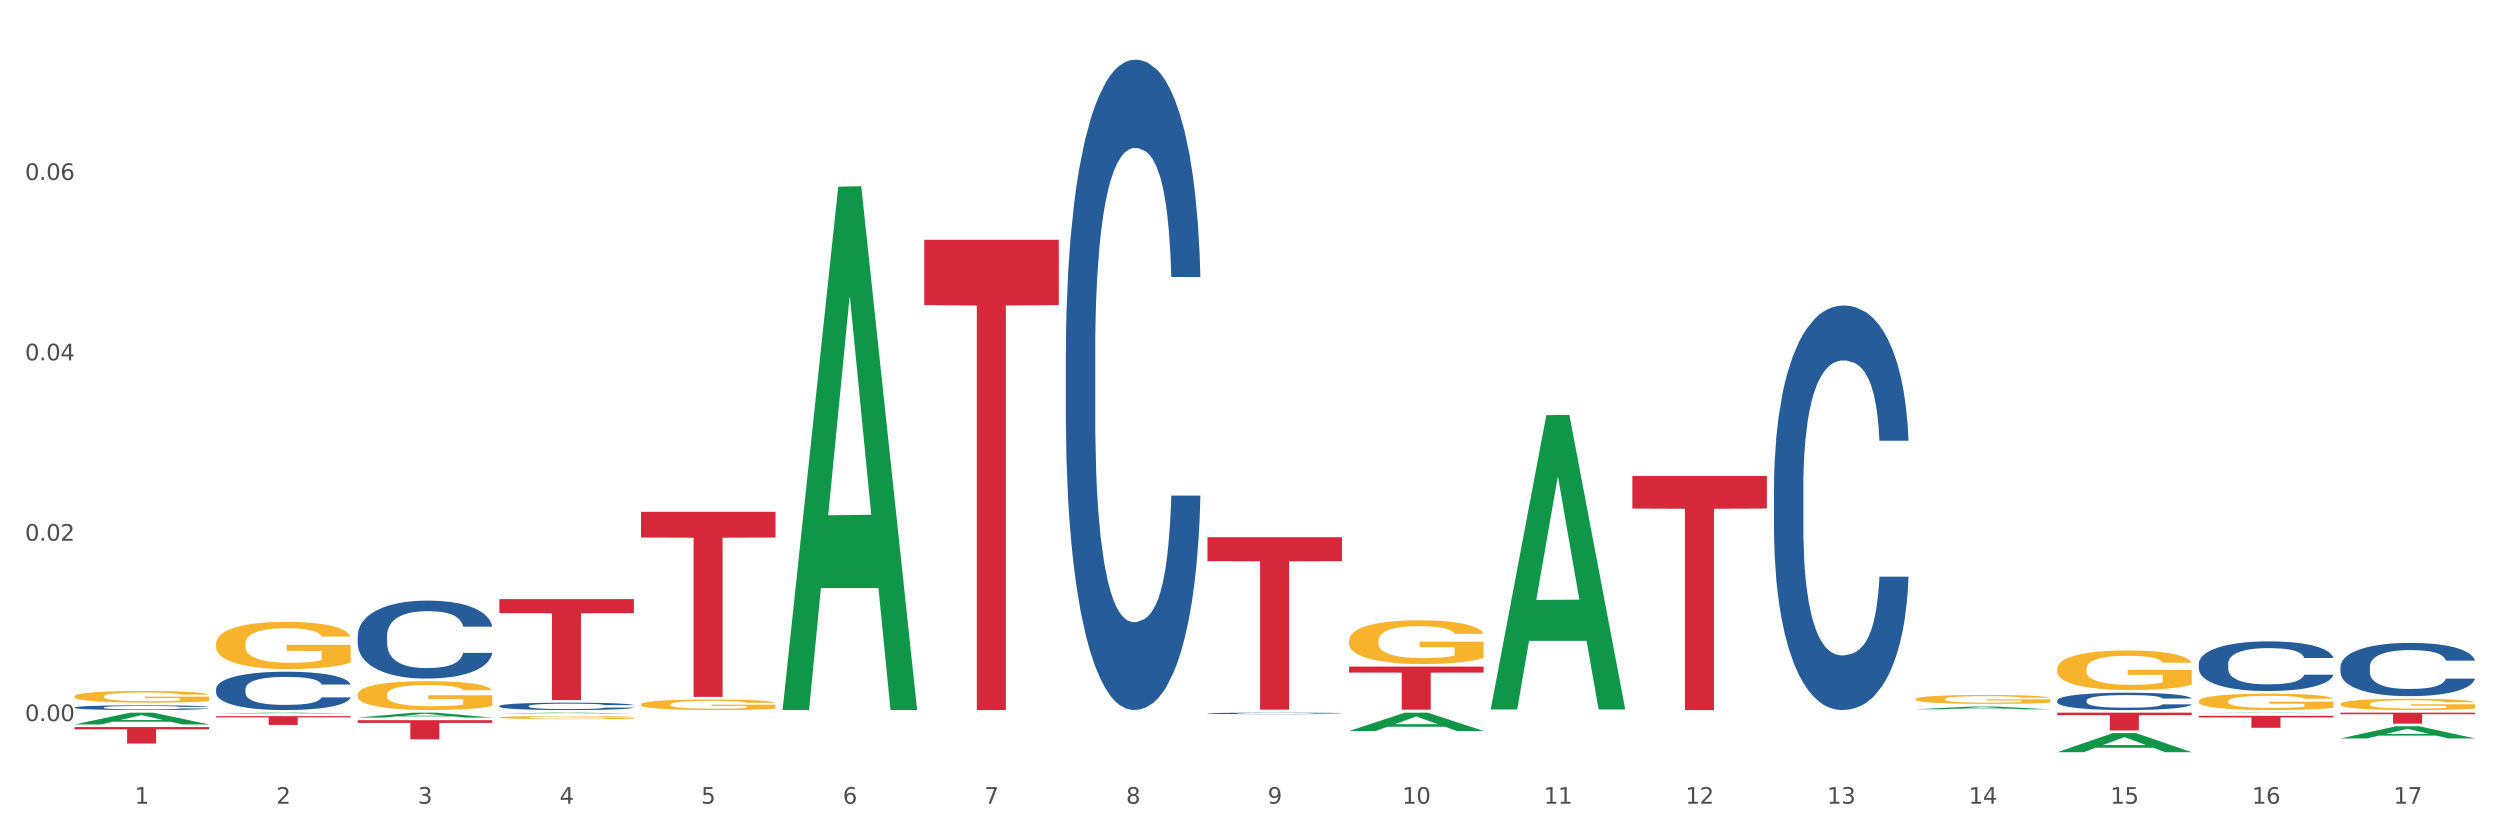 <?xml version="1.0" encoding="utf-8" standalone="no"?>
<!DOCTYPE svg PUBLIC "-//W3C//DTD SVG 1.1//EN"
  "http://www.w3.org/Graphics/SVG/1.1/DTD/svg11.dtd">
<svg xmlns:xlink="http://www.w3.org/1999/xlink" width="1080pt" height="360pt" viewBox="0 0 1080 360" xmlns="http://www.w3.org/2000/svg" version="1.1">
 <rect x="0" y="0" width="1080" height="360" fill="#333333" stroke="none"/>
 <defs>
  <style type="text/css">*{stroke-linejoin: round; stroke-linecap: butt}</style>
 </defs>
 <g id="figure_1">
  <g id="patch_1">
   <path d="M 0 360 
L 1080 360 
L 1080 0 
L 0 0 
z
" style="fill: #ffffff; stroke: #ffffff; stroke-linejoin: miter"/>
  </g>
  <g id="axes_1">
   <g id="matplotlib.axis_1">
    <g id="xtick_1">
     <g id="text_1">
      <!-- 1 -->
      <g style="fill: #4d4d4d" transform="translate(58.182 347.204) scale(0.096 -0.096)">
       <defs>
        <path id="DejaVuSans-31" d="M 794 531 
L 1825 531 
L 1825 4091 
L 703 3866 
L 703 4441 
L 1819 4666 
L 2450 4666 
L 2450 531 
L 3481 531 
L 3481 0 
L 794 0 
L 794 531 
z
" transform="scale(0.016)"/>
       </defs>
       <use xlink:href="#DejaVuSans-31"/>
      </g>
     </g>
    </g>
    <g id="xtick_2">
     <g id="text_2">
      <!-- 2 -->
      <g style="fill: #4d4d4d" transform="translate(119.364 347.204) scale(0.096 -0.096)">
       <defs>
        <path id="DejaVuSans-32" d="M 1228 531 
L 3431 531 
L 3431 0 
L 469 0 
L 469 531 
Q 828 903 1448 1529 
Q 2069 2156 2228 2338 
Q 2531 2678 2651 2914 
Q 2772 3150 2772 3378 
Q 2772 3750 2511 3984 
Q 2250 4219 1831 4219 
Q 1534 4219 1204 4116 
Q 875 4013 500 3803 
L 500 4441 
Q 881 4594 1212 4672 
Q 1544 4750 1819 4750 
Q 2544 4750 2975 4387 
Q 3406 4025 3406 3419 
Q 3406 3131 3298 2873 
Q 3191 2616 2906 2266 
Q 2828 2175 2409 1742 
Q 1991 1309 1228 531 
z
" transform="scale(0.016)"/>
       </defs>
       <use xlink:href="#DejaVuSans-32"/>
      </g>
     </g>
    </g>
    <g id="xtick_3">
     <g id="text_3">
      <!-- 3 -->
      <g style="fill: #4d4d4d" transform="translate(180.545 347.204) scale(0.096 -0.096)">
       <defs>
        <path id="DejaVuSans-33" d="M 2597 2516 
Q 3050 2419 3304 2112 
Q 3559 1806 3559 1356 
Q 3559 666 3084 287 
Q 2609 -91 1734 -91 
Q 1441 -91 1130 -33 
Q 819 25 488 141 
L 488 750 
Q 750 597 1062 519 
Q 1375 441 1716 441 
Q 2309 441 2620 675 
Q 2931 909 2931 1356 
Q 2931 1769 2642 2001 
Q 2353 2234 1838 2234 
L 1294 2234 
L 1294 2753 
L 1863 2753 
Q 2328 2753 2575 2939 
Q 2822 3125 2822 3475 
Q 2822 3834 2567 4026 
Q 2313 4219 1838 4219 
Q 1578 4219 1281 4162 
Q 984 4106 628 3988 
L 628 4550 
Q 988 4650 1302 4700 
Q 1616 4750 1894 4750 
Q 2613 4750 3031 4423 
Q 3450 4097 3450 3541 
Q 3450 3153 3228 2886 
Q 3006 2619 2597 2516 
z
" transform="scale(0.016)"/>
       </defs>
       <use xlink:href="#DejaVuSans-33"/>
      </g>
     </g>
    </g>
    <g id="xtick_4">
     <g id="text_4">
      <!-- 4 -->
      <g style="fill: #4d4d4d" transform="translate(241.726 347.204) scale(0.096 -0.096)">
       <defs>
        <path id="DejaVuSans-34" d="M 2419 4116 
L 825 1625 
L 2419 1625 
L 2419 4116 
z
M 2253 4666 
L 3047 4666 
L 3047 1625 
L 3713 1625 
L 3713 1100 
L 3047 1100 
L 3047 0 
L 2419 0 
L 2419 1100 
L 313 1100 
L 313 1709 
L 2253 4666 
z
" transform="scale(0.016)"/>
       </defs>
       <use xlink:href="#DejaVuSans-34"/>
      </g>
     </g>
    </g>
    <g id="xtick_5">
     <g id="text_5">
      <!-- 5 -->
      <g style="fill: #4d4d4d" transform="translate(302.908 347.204) scale(0.096 -0.096)">
       <defs>
        <path id="DejaVuSans-35" d="M 691 4666 
L 3169 4666 
L 3169 4134 
L 1269 4134 
L 1269 2991 
Q 1406 3038 1543 3061 
Q 1681 3084 1819 3084 
Q 2600 3084 3056 2656 
Q 3513 2228 3513 1497 
Q 3513 744 3044 326 
Q 2575 -91 1722 -91 
Q 1428 -91 1123 -41 
Q 819 9 494 109 
L 494 744 
Q 775 591 1075 516 
Q 1375 441 1709 441 
Q 2250 441 2565 725 
Q 2881 1009 2881 1497 
Q 2881 1984 2565 2268 
Q 2250 2553 1709 2553 
Q 1456 2553 1204 2497 
Q 953 2441 691 2322 
L 691 4666 
z
" transform="scale(0.016)"/>
       </defs>
       <use xlink:href="#DejaVuSans-35"/>
      </g>
     </g>
    </g>
    <g id="xtick_6">
     <g id="text_6">
      <!-- 6 -->
      <g style="fill: #4d4d4d" transform="translate(364.089 347.204) scale(0.096 -0.096)">
       <defs>
        <path id="DejaVuSans-36" d="M 2113 2584 
Q 1688 2584 1439 2293 
Q 1191 2003 1191 1497 
Q 1191 994 1439 701 
Q 1688 409 2113 409 
Q 2538 409 2786 701 
Q 3034 994 3034 1497 
Q 3034 2003 2786 2293 
Q 2538 2584 2113 2584 
z
M 3366 4563 
L 3366 3988 
Q 3128 4100 2886 4159 
Q 2644 4219 2406 4219 
Q 1781 4219 1451 3797 
Q 1122 3375 1075 2522 
Q 1259 2794 1537 2939 
Q 1816 3084 2150 3084 
Q 2853 3084 3261 2657 
Q 3669 2231 3669 1497 
Q 3669 778 3244 343 
Q 2819 -91 2113 -91 
Q 1303 -91 875 529 
Q 447 1150 447 2328 
Q 447 3434 972 4092 
Q 1497 4750 2381 4750 
Q 2619 4750 2861 4703 
Q 3103 4656 3366 4563 
z
" transform="scale(0.016)"/>
       </defs>
       <use xlink:href="#DejaVuSans-36"/>
      </g>
     </g>
    </g>
    <g id="xtick_7">
     <g id="text_7">
      <!-- 7 -->
      <g style="fill: #4d4d4d" transform="translate(425.271 347.204) scale(0.096 -0.096)">
       <defs>
        <path id="DejaVuSans-37" d="M 525 4666 
L 3525 4666 
L 3525 4397 
L 1831 0 
L 1172 0 
L 2766 4134 
L 525 4134 
L 525 4666 
z
" transform="scale(0.016)"/>
       </defs>
       <use xlink:href="#DejaVuSans-37"/>
      </g>
     </g>
    </g>
    <g id="xtick_8">
     <g id="text_8">
      <!-- 8 -->
      <g style="fill: #4d4d4d" transform="translate(486.452 347.204) scale(0.096 -0.096)">
       <defs>
        <path id="DejaVuSans-38" d="M 2034 2216 
Q 1584 2216 1326 1975 
Q 1069 1734 1069 1313 
Q 1069 891 1326 650 
Q 1584 409 2034 409 
Q 2484 409 2743 651 
Q 3003 894 3003 1313 
Q 3003 1734 2745 1975 
Q 2488 2216 2034 2216 
z
M 1403 2484 
Q 997 2584 770 2862 
Q 544 3141 544 3541 
Q 544 4100 942 4425 
Q 1341 4750 2034 4750 
Q 2731 4750 3128 4425 
Q 3525 4100 3525 3541 
Q 3525 3141 3298 2862 
Q 3072 2584 2669 2484 
Q 3125 2378 3379 2068 
Q 3634 1759 3634 1313 
Q 3634 634 3220 271 
Q 2806 -91 2034 -91 
Q 1263 -91 848 271 
Q 434 634 434 1313 
Q 434 1759 690 2068 
Q 947 2378 1403 2484 
z
M 1172 3481 
Q 1172 3119 1398 2916 
Q 1625 2713 2034 2713 
Q 2441 2713 2670 2916 
Q 2900 3119 2900 3481 
Q 2900 3844 2670 4047 
Q 2441 4250 2034 4250 
Q 1625 4250 1398 4047 
Q 1172 3844 1172 3481 
z
" transform="scale(0.016)"/>
       </defs>
       <use xlink:href="#DejaVuSans-38"/>
      </g>
     </g>
    </g>
    <g id="xtick_9">
     <g id="text_9">
      <!-- 9 -->
      <g style="fill: #4d4d4d" transform="translate(547.634 347.204) scale(0.096 -0.096)">
       <defs>
        <path id="DejaVuSans-39" d="M 703 97 
L 703 672 
Q 941 559 1184 500 
Q 1428 441 1663 441 
Q 2288 441 2617 861 
Q 2947 1281 2994 2138 
Q 2813 1869 2534 1725 
Q 2256 1581 1919 1581 
Q 1219 1581 811 2004 
Q 403 2428 403 3163 
Q 403 3881 828 4315 
Q 1253 4750 1959 4750 
Q 2769 4750 3195 4129 
Q 3622 3509 3622 2328 
Q 3622 1225 3098 567 
Q 2575 -91 1691 -91 
Q 1453 -91 1209 -44 
Q 966 3 703 97 
z
M 1959 2075 
Q 2384 2075 2632 2365 
Q 2881 2656 2881 3163 
Q 2881 3666 2632 3958 
Q 2384 4250 1959 4250 
Q 1534 4250 1286 3958 
Q 1038 3666 1038 3163 
Q 1038 2656 1286 2365 
Q 1534 2075 1959 2075 
z
" transform="scale(0.016)"/>
       </defs>
       <use xlink:href="#DejaVuSans-39"/>
      </g>
     </g>
    </g>
    <g id="xtick_10">
     <g id="text_10">
      <!-- 10 -->
      <g style="fill: #4d4d4d" transform="translate(605.761 347.204) scale(0.096 -0.096)">
       <defs>
        <path id="DejaVuSans-30" d="M 2034 4250 
Q 1547 4250 1301 3770 
Q 1056 3291 1056 2328 
Q 1056 1369 1301 889 
Q 1547 409 2034 409 
Q 2525 409 2770 889 
Q 3016 1369 3016 2328 
Q 3016 3291 2770 3770 
Q 2525 4250 2034 4250 
z
M 2034 4750 
Q 2819 4750 3233 4129 
Q 3647 3509 3647 2328 
Q 3647 1150 3233 529 
Q 2819 -91 2034 -91 
Q 1250 -91 836 529 
Q 422 1150 422 2328 
Q 422 3509 836 4129 
Q 1250 4750 2034 4750 
z
" transform="scale(0.016)"/>
       </defs>
       <use xlink:href="#DejaVuSans-31"/>
       <use xlink:href="#DejaVuSans-30" transform="translate(63.623 0)"/>
      </g>
     </g>
    </g>
    <g id="xtick_11">
     <g id="text_11">
      <!-- 11 -->
      <g style="fill: #4d4d4d" transform="translate(666.942 347.204) scale(0.096 -0.096)">
       <use xlink:href="#DejaVuSans-31"/>
       <use xlink:href="#DejaVuSans-31" transform="translate(63.623 0)"/>
      </g>
     </g>
    </g>
    <g id="xtick_12">
     <g id="text_12">
      <!-- 12 -->
      <g style="fill: #4d4d4d" transform="translate(728.124 347.204) scale(0.096 -0.096)">
       <use xlink:href="#DejaVuSans-31"/>
       <use xlink:href="#DejaVuSans-32" transform="translate(63.623 0)"/>
      </g>
     </g>
    </g>
    <g id="xtick_13">
     <g id="text_13">
      <!-- 13 -->
      <g style="fill: #4d4d4d" transform="translate(789.305 347.204) scale(0.096 -0.096)">
       <use xlink:href="#DejaVuSans-31"/>
       <use xlink:href="#DejaVuSans-33" transform="translate(63.623 0)"/>
      </g>
     </g>
    </g>
    <g id="xtick_14">
     <g id="text_14">
      <!-- 14 -->
      <g style="fill: #4d4d4d" transform="translate(850.487 347.204) scale(0.096 -0.096)">
       <use xlink:href="#DejaVuSans-31"/>
       <use xlink:href="#DejaVuSans-34" transform="translate(63.623 0)"/>
      </g>
     </g>
    </g>
    <g id="xtick_15">
     <g id="text_15">
      <!-- 15 -->
      <g style="fill: #4d4d4d" transform="translate(911.668 347.204) scale(0.096 -0.096)">
       <use xlink:href="#DejaVuSans-31"/>
       <use xlink:href="#DejaVuSans-35" transform="translate(63.623 0)"/>
      </g>
     </g>
    </g>
    <g id="xtick_16">
     <g id="text_16">
      <!-- 16 -->
      <g style="fill: #4d4d4d" transform="translate(972.849 347.204) scale(0.096 -0.096)">
       <use xlink:href="#DejaVuSans-31"/>
       <use xlink:href="#DejaVuSans-36" transform="translate(63.623 0)"/>
      </g>
     </g>
    </g>
    <g id="xtick_17">
     <g id="text_17">
      <!-- 17 -->
      <g style="fill: #4d4d4d" transform="translate(1034.031 347.204) scale(0.096 -0.096)">
       <use xlink:href="#DejaVuSans-31"/>
       <use xlink:href="#DejaVuSans-37" transform="translate(63.623 0)"/>
      </g>
     </g>
    </g>
    <g id="xtick_18"/>
    <g id="xtick_19"/>
    <g id="xtick_20"/>
    <g id="xtick_21"/>
    <g id="xtick_22"/>
    <g id="xtick_23"/>
    <g id="xtick_24"/>
    <g id="xtick_25"/>
    <g id="xtick_26"/>
    <g id="xtick_27"/>
    <g id="xtick_28"/>
    <g id="xtick_29"/>
    <g id="xtick_30"/>
    <g id="xtick_31"/>
    <g id="xtick_32"/>
    <g id="xtick_33"/>
   </g>
   <g id="matplotlib.axis_2">
    <g id="ytick_1">
     <g id="text_18">
      <!-- 0.00 -->
      <g style="fill: #4d4d4d" transform="translate(10.8 311.518) scale(0.096 -0.096)">
       <defs>
        <path id="DejaVuSans-2e" d="M 684 794 
L 1344 794 
L 1344 0 
L 684 0 
L 684 794 
z
" transform="scale(0.016)"/>
       </defs>
       <use xlink:href="#DejaVuSans-30"/>
       <use xlink:href="#DejaVuSans-2e" transform="translate(63.623 0)"/>
       <use xlink:href="#DejaVuSans-30" transform="translate(95.41 0)"/>
       <use xlink:href="#DejaVuSans-30" transform="translate(159.033 0)"/>
      </g>
     </g>
    </g>
    <g id="ytick_2">
     <g id="text_19">
      <!-- 0.02 -->
      <g style="fill: #4d4d4d" transform="translate(10.8 233.591) scale(0.096 -0.096)">
       <use xlink:href="#DejaVuSans-30"/>
       <use xlink:href="#DejaVuSans-2e" transform="translate(63.623 0)"/>
       <use xlink:href="#DejaVuSans-30" transform="translate(95.41 0)"/>
       <use xlink:href="#DejaVuSans-32" transform="translate(159.033 0)"/>
      </g>
     </g>
    </g>
    <g id="ytick_3">
     <g id="text_20">
      <!-- 0.04 -->
      <g style="fill: #4d4d4d" transform="translate(10.8 155.664) scale(0.096 -0.096)">
       <use xlink:href="#DejaVuSans-30"/>
       <use xlink:href="#DejaVuSans-2e" transform="translate(63.623 0)"/>
       <use xlink:href="#DejaVuSans-30" transform="translate(95.41 0)"/>
       <use xlink:href="#DejaVuSans-34" transform="translate(159.033 0)"/>
      </g>
     </g>
    </g>
    <g id="ytick_4">
     <g id="text_21">
      <!-- 0.06 -->
      <g style="fill: #4d4d4d" transform="translate(10.8 77.737) scale(0.096 -0.096)">
       <use xlink:href="#DejaVuSans-30"/>
       <use xlink:href="#DejaVuSans-2e" transform="translate(63.623 0)"/>
       <use xlink:href="#DejaVuSans-30" transform="translate(95.41 0)"/>
       <use xlink:href="#DejaVuSans-36" transform="translate(159.033 0)"/>
      </g>
     </g>
    </g>
    <g id="ytick_5"/>
    <g id="ytick_6"/>
    <g id="ytick_7"/>
    <g id="ytick_8"/>
   </g>
   <g id="PolyCollection_1">
    <path d="M 32.175 312.951 
L 32.235 312.946 
L 56.203 307.876 
L 66.15 307.871 
L 90.297 312.96 
L 78.793 312.96 
L 73.58 311.775 
L 48.833 311.775 
L 48.653 311.794 
L 43.62 312.96 
L 32.175 312.96 
L 32.175 312.951 
L 51.949 311.068 
L 70.464 311.063 
L 61.296 308.956 
L 61.176 308.946 
L 61.056 308.961 
L 51.889 311.063 
L 51.949 311.068 
L 32.175 312.951 
z
" clip-path="url(#pfec1d4b751)" style="fill: #109648"/>
    <path d="M 1011.078 307.871 
L 1069.2 307.871 
L 1069.2 308.531 
L 1046.337 308.535 
L 1046.337 312.617 
L 1033.803 312.617 
L 1033.803 308.535 
L 1011.078 308.531 
L 1011.078 307.876 
L 1011.078 307.871 
z
" clip-path="url(#pfec1d4b751)" style="fill: #d62839"/>
    <path d="M 949.896 309.214 
L 1008.019 309.214 
L 1008.019 309.936 
L 985.155 309.941 
L 985.155 314.408 
L 972.622 314.408 
L 972.622 309.941 
L 949.896 309.936 
L 949.896 309.219 
L 949.896 309.214 
z
" clip-path="url(#pfec1d4b751)" style="fill: #d62839"/>
    <path d="M 888.715 307.871 
L 946.837 307.871 
L 946.837 308.939 
L 923.974 308.946 
L 923.974 315.556 
L 911.44 315.556 
L 911.44 308.946 
L 888.715 308.939 
L 888.715 307.878 
L 888.715 307.871 
z
" clip-path="url(#pfec1d4b751)" style="fill: #d62839"/>
    <path d="M 705.171 205.646 
L 763.293 205.646 
L 763.293 219.695 
L 740.43 219.79 
L 740.43 306.743 
L 727.896 306.743 
L 727.896 219.79 
L 705.171 219.695 
L 705.171 205.741 
L 705.171 205.646 
z
" clip-path="url(#pfec1d4b751)" style="fill: #d62839"/>
    <path d="M 582.808 287.976 
L 640.93 287.976 
L 640.93 290.562 
L 618.067 290.579 
L 618.067 306.583 
L 605.533 306.583 
L 605.533 290.579 
L 582.808 290.562 
L 582.808 287.993 
L 582.808 287.976 
z
" clip-path="url(#pfec1d4b751)" style="fill: #d62839"/>
    <path d="M 521.626 232.07 
L 579.749 232.07 
L 579.749 242.425 
L 556.885 242.495 
L 556.885 306.587 
L 544.352 306.587 
L 544.352 242.495 
L 521.626 242.425 
L 521.626 232.14 
L 521.626 232.07 
z
" clip-path="url(#pfec1d4b751)" style="fill: #d62839"/>
    <path d="M 399.263 103.581 
L 457.386 103.581 
L 457.386 131.814 
L 434.523 132.004 
L 434.523 306.743 
L 421.989 306.743 
L 421.989 132.004 
L 399.263 131.814 
L 399.263 103.772 
L 399.263 103.581 
z
" clip-path="url(#pfec1d4b751)" style="fill: #d62839"/>
    <path d="M 276.901 221.109 
L 335.023 221.109 
L 335.023 232.219 
L 312.16 232.294 
L 312.16 301.059 
L 299.626 301.059 
L 299.626 232.294 
L 276.901 232.219 
L 276.901 221.184 
L 276.901 221.109 
z
" clip-path="url(#pfec1d4b751)" style="fill: #d62839"/>
    <path d="M 215.719 258.823 
L 273.842 258.823 
L 273.842 264.882 
L 250.978 264.923 
L 250.978 302.423 
L 238.445 302.423 
L 238.445 264.923 
L 215.719 264.882 
L 215.719 258.864 
L 215.719 258.823 
z
" clip-path="url(#pfec1d4b751)" style="fill: #d62839"/>
    <path d="M 32.175 300.83 
L 32.244 300.825 
L 32.244 300.658 
L 32.381 300.515 
L 33.067 300.167 
L 34.096 299.88 
L 34.851 299.727 
L 35.606 299.602 
L 36.498 299.477 
L 37.596 299.348 
L 39.586 299.158 
L 40.821 299.06 
L 42.331 298.958 
L 45.076 298.81 
L 47.066 298.727 
L 49.124 298.657 
L 52.487 298.574 
L 54.683 298.537 
L 57.016 298.509 
L 59.829 298.491 
L 61.957 298.486 
L 66.623 298.5 
L 70.603 298.542 
L 72.524 298.574 
L 74.995 298.63 
L 76.299 298.667 
L 78.426 298.741 
L 80.622 298.838 
L 82.131 298.921 
L 84.396 299.079 
L 86.111 299.236 
L 87.69 299.431 
L 88.513 299.565 
L 89.131 299.69 
L 89.68 299.834 
L 90.229 300.061 
L 77.877 300.061 
L 77.397 299.899 
L 76.642 299.746 
L 75.544 299.598 
L 74.583 299.505 
L 72.936 299.389 
L 71.426 299.315 
L 69.848 299.26 
L 67.927 299.213 
L 66.417 299.19 
L 64.29 299.172 
L 60.104 299.176 
L 57.29 299.213 
L 55.369 299.26 
L 54.134 299.301 
L 53.036 299.348 
L 51.801 299.412 
L 50.36 299.51 
L 49.33 299.598 
L 48.301 299.709 
L 47.478 299.82 
L 46.723 299.95 
L 46.105 300.089 
L 45.625 300.232 
L 45.213 300.408 
L 44.87 300.7 
L 44.87 301.335 
L 45.007 301.478 
L 45.35 301.668 
L 45.762 301.812 
L 46.448 301.983 
L 47.066 302.099 
L 48.232 302.266 
L 49.536 302.405 
L 50.566 302.493 
L 51.595 302.567 
L 53.379 302.669 
L 55.369 302.752 
L 57.085 302.803 
L 59.418 302.849 
L 60.996 302.868 
L 62.368 302.877 
L 65.731 302.877 
L 68.133 302.863 
L 70.809 302.831 
L 72.868 302.789 
L 74.583 302.738 
L 76.504 302.655 
L 77.74 302.576 
L 77.74 301.608 
L 62.643 301.603 
L 62.643 300.959 
L 90.297 300.959 
L 90.297 302.849 
L 89.131 302.946 
L 87.827 303.034 
L 86.455 303.113 
L 84.396 303.21 
L 81.926 303.303 
L 79.73 303.368 
L 77.397 303.424 
L 74.652 303.474 
L 71.083 303.521 
L 68.887 303.539 
L 66.143 303.553 
L 62.917 303.558 
L 60.104 303.549 
L 57.359 303.525 
L 54.477 303.484 
L 51.663 303.424 
L 49.536 303.363 
L 47.409 303.289 
L 45.144 303.192 
L 43.36 303.099 
L 41.988 303.016 
L 40.478 302.909 
L 38.831 302.77 
L 37.596 302.645 
L 36.498 302.516 
L 35.332 302.349 
L 34.508 302.205 
L 33.685 302.025 
L 33.204 301.89 
L 32.655 301.682 
L 32.244 301.39 
L 32.175 300.83 
z
" clip-path="url(#pfec1d4b751)" style="fill: #f7b32b"/>
    <path d="M 154.538 311.119 
L 212.66 311.119 
L 212.66 312.269 
L 189.797 312.277 
L 189.797 319.4 
L 177.263 319.4 
L 177.263 312.277 
L 154.538 312.269 
L 154.538 311.126 
L 154.538 311.119 
z
" clip-path="url(#pfec1d4b751)" style="fill: #d62839"/>
    <path d="M 949.896 286.715 
L 949.965 286.695 
L 949.965 286.147 
L 950.171 285.402 
L 950.927 284.032 
L 951.889 282.994 
L 953.537 281.779 
L 954.431 281.27 
L 955.599 280.702 
L 958.003 279.782 
L 960.751 278.998 
L 962.675 278.568 
L 964.118 278.293 
L 967.347 277.804 
L 969.202 277.588 
L 971.125 277.412 
L 972.774 277.295 
L 975.522 277.157 
L 977.721 277.099 
L 980.263 277.079 
L 982.393 277.099 
L 985.209 277.177 
L 989.331 277.412 
L 990.912 277.549 
L 993.041 277.784 
L 995.24 278.097 
L 997.026 278.411 
L 999.087 278.861 
L 1001.217 279.449 
L 1003.278 280.193 
L 1004.721 280.878 
L 1005.889 281.603 
L 1006.919 282.484 
L 1007.675 283.444 
L 1008.019 284.247 
L 995.446 284.247 
L 995.103 283.522 
L 994.415 282.739 
L 993.728 282.21 
L 992.973 281.779 
L 991.805 281.29 
L 990.774 280.976 
L 989.057 280.604 
L 987.477 280.369 
L 986.171 280.232 
L 984.591 280.115 
L 981.225 279.997 
L 978.82 279.997 
L 977.309 280.036 
L 975.454 280.134 
L 973.873 280.271 
L 972.018 280.506 
L 970.576 280.761 
L 969.133 281.094 
L 968.309 281.329 
L 967.072 281.76 
L 966.247 282.112 
L 965.148 282.719 
L 964.53 283.15 
L 963.431 284.267 
L 962.95 285.089 
L 962.744 285.657 
L 962.606 286.284 
L 962.606 289.339 
L 963.018 290.71 
L 963.362 291.297 
L 963.912 291.963 
L 964.942 292.825 
L 966.454 293.667 
L 968.034 294.274 
L 969.339 294.646 
L 970.576 294.92 
L 971.812 295.136 
L 973.324 295.332 
L 974.56 295.449 
L 976.415 295.567 
L 978.614 295.625 
L 980.331 295.625 
L 983.835 295.528 
L 985.415 295.43 
L 986.927 295.293 
L 988.576 295.077 
L 989.881 294.842 
L 990.637 294.666 
L 991.873 294.294 
L 992.835 293.902 
L 993.66 293.452 
L 994.209 293.06 
L 994.828 292.472 
L 995.309 291.807 
L 995.446 291.454 
L 1008.019 291.454 
L 1007.744 292.159 
L 1007.263 292.845 
L 1006.301 293.765 
L 1005.545 294.294 
L 1004.377 294.94 
L 1003.141 295.488 
L 1001.423 296.096 
L 999.843 296.546 
L 998.194 296.938 
L 996.408 297.29 
L 993.179 297.78 
L 992.011 297.917 
L 989.538 298.152 
L 987.614 298.289 
L 984.797 298.426 
L 981.912 298.504 
L 978.889 298.524 
L 976.209 298.485 
L 973.255 298.367 
L 971.4 298.25 
L 969.339 298.074 
L 966.934 297.799 
L 964.667 297.466 
L 962.538 297.075 
L 960.545 296.624 
L 958.69 296.115 
L 956.286 295.273 
L 954.499 294.45 
L 953.194 293.687 
L 952.301 293.04 
L 951.408 292.218 
L 950.927 291.65 
L 950.171 290.279 
L 949.896 289.006 
L 949.896 286.715 
z
" clip-path="url(#pfec1d4b751)" style="fill: #255c99"/>
    <path d="M 888.715 302.619 
L 888.784 302.612 
L 888.784 302.421 
L 888.99 302.161 
L 889.745 301.682 
L 890.707 301.32 
L 892.356 300.896 
L 893.249 300.718 
L 894.417 300.519 
L 896.822 300.198 
L 899.57 299.924 
L 901.493 299.774 
L 902.936 299.678 
L 906.165 299.507 
L 908.02 299.432 
L 909.944 299.371 
L 911.593 299.329 
L 914.341 299.282 
L 916.539 299.261 
L 919.081 299.254 
L 921.211 299.261 
L 924.028 299.288 
L 928.15 299.371 
L 929.73 299.418 
L 931.86 299.5 
L 934.058 299.61 
L 935.845 299.719 
L 937.906 299.877 
L 940.036 300.082 
L 942.097 300.342 
L 943.539 300.581 
L 944.707 300.834 
L 945.738 301.142 
L 946.494 301.477 
L 946.837 301.757 
L 934.265 301.757 
L 933.921 301.504 
L 933.234 301.231 
L 932.547 301.046 
L 931.791 300.896 
L 930.623 300.725 
L 929.593 300.615 
L 927.875 300.485 
L 926.295 300.403 
L 924.99 300.355 
L 923.41 300.314 
L 920.043 300.273 
L 917.639 300.273 
L 916.127 300.287 
L 914.272 300.321 
L 912.692 300.369 
L 910.837 300.451 
L 909.394 300.54 
L 907.952 300.656 
L 907.127 300.738 
L 905.89 300.889 
L 905.066 301.012 
L 903.967 301.224 
L 903.348 301.374 
L 902.249 301.764 
L 901.768 302.051 
L 901.562 302.25 
L 901.425 302.468 
L 901.425 303.535 
L 901.837 304.014 
L 902.181 304.219 
L 902.73 304.452 
L 903.761 304.753 
L 905.272 305.047 
L 906.852 305.259 
L 908.158 305.389 
L 909.394 305.484 
L 910.631 305.56 
L 912.142 305.628 
L 913.379 305.669 
L 915.234 305.71 
L 917.432 305.731 
L 919.15 305.731 
L 922.654 305.696 
L 924.234 305.662 
L 925.745 305.614 
L 927.394 305.539 
L 928.7 305.457 
L 929.455 305.395 
L 930.692 305.266 
L 931.654 305.129 
L 932.478 304.971 
L 933.028 304.835 
L 933.646 304.63 
L 934.127 304.397 
L 934.265 304.274 
L 946.837 304.274 
L 946.562 304.52 
L 946.081 304.759 
L 945.12 305.081 
L 944.364 305.266 
L 943.196 305.491 
L 941.959 305.683 
L 940.242 305.895 
L 938.662 306.052 
L 937.013 306.189 
L 935.226 306.312 
L 931.997 306.483 
L 930.829 306.531 
L 928.356 306.613 
L 926.433 306.661 
L 923.616 306.709 
L 920.73 306.736 
L 917.707 306.743 
L 915.028 306.729 
L 912.074 306.688 
L 910.219 306.647 
L 908.158 306.585 
L 905.753 306.49 
L 903.486 306.373 
L 901.356 306.237 
L 899.364 306.079 
L 897.509 305.902 
L 895.104 305.607 
L 893.318 305.32 
L 892.013 305.054 
L 891.119 304.828 
L 890.226 304.541 
L 889.745 304.342 
L 888.99 303.864 
L 888.715 303.419 
L 888.715 302.619 
z
" clip-path="url(#pfec1d4b751)" style="fill: #255c99"/>
    <path d="M 766.352 210.502 
L 766.421 210.343 
L 766.421 205.874 
L 766.627 199.809 
L 767.383 188.637 
L 768.344 180.178 
L 769.993 170.283 
L 770.886 166.133 
L 772.054 161.505 
L 774.459 154.003 
L 777.207 147.619 
L 779.131 144.108 
L 780.573 141.873 
L 783.802 137.883 
L 785.657 136.128 
L 787.581 134.691 
L 789.23 133.734 
L 791.978 132.617 
L 794.177 132.138 
L 796.719 131.978 
L 798.848 132.138 
L 801.665 132.776 
L 805.787 134.691 
L 807.367 135.809 
L 809.497 137.724 
L 811.696 140.277 
L 813.482 142.831 
L 815.543 146.502 
L 817.673 151.29 
L 819.734 157.355 
L 821.177 162.941 
L 822.345 168.846 
L 823.375 176.028 
L 824.131 183.849 
L 824.474 190.393 
L 811.902 190.393 
L 811.558 184.487 
L 810.871 178.103 
L 810.184 173.794 
L 809.428 170.283 
L 808.261 166.293 
L 807.23 163.739 
L 805.512 160.707 
L 803.932 158.791 
L 802.627 157.674 
L 801.047 156.716 
L 797.68 155.759 
L 795.276 155.759 
L 793.764 156.078 
L 791.909 156.876 
L 790.329 157.993 
L 788.474 159.909 
L 787.031 161.983 
L 785.589 164.697 
L 784.764 166.612 
L 783.528 170.123 
L 782.703 172.996 
L 781.604 177.944 
L 780.986 181.455 
L 779.886 190.552 
L 779.405 197.255 
L 779.199 201.884 
L 779.062 206.991 
L 779.062 231.889 
L 779.474 243.061 
L 779.818 247.849 
L 780.367 253.276 
L 781.398 260.298 
L 782.909 267.161 
L 784.489 272.109 
L 785.795 275.141 
L 787.031 277.376 
L 788.268 279.132 
L 789.78 280.728 
L 791.016 281.685 
L 792.871 282.643 
L 795.07 283.122 
L 796.787 283.122 
L 800.291 282.324 
L 801.871 281.526 
L 803.383 280.408 
L 805.032 278.653 
L 806.337 276.737 
L 807.093 275.301 
L 808.329 272.269 
L 809.291 269.077 
L 810.116 265.406 
L 810.665 262.214 
L 811.283 257.426 
L 811.764 251.999 
L 811.902 249.126 
L 824.474 249.126 
L 824.2 254.872 
L 823.719 260.458 
L 822.757 267.959 
L 822.001 272.269 
L 820.833 277.535 
L 819.596 282.004 
L 817.879 286.952 
L 816.299 290.623 
L 814.65 293.815 
L 812.864 296.688 
L 809.635 300.678 
L 808.467 301.795 
L 805.993 303.71 
L 804.07 304.827 
L 801.253 305.945 
L 798.367 306.583 
L 795.344 306.743 
L 792.665 306.424 
L 789.711 305.466 
L 787.856 304.508 
L 785.795 303.072 
L 783.39 300.837 
L 781.123 298.124 
L 778.993 294.932 
L 777.001 291.261 
L 775.146 287.112 
L 772.741 280.249 
L 770.955 273.545 
L 769.65 267.321 
L 768.757 262.054 
L 767.863 255.351 
L 767.383 250.722 
L 766.627 239.55 
L 766.352 229.176 
L 766.352 210.502 
z
" clip-path="url(#pfec1d4b751)" style="fill: #255c99"/>
    <path d="M 521.626 308.169 
L 521.695 308.168 
L 521.695 308.151 
L 521.901 308.128 
L 522.657 308.086 
L 523.619 308.054 
L 525.268 308.016 
L 526.161 308.001 
L 527.329 307.983 
L 529.733 307.955 
L 532.481 307.93 
L 534.405 307.917 
L 535.848 307.909 
L 539.077 307.894 
L 540.932 307.887 
L 542.855 307.881 
L 544.504 307.878 
L 547.252 307.874 
L 549.451 307.872 
L 551.993 307.871 
L 554.123 307.872 
L 556.939 307.874 
L 561.062 307.881 
L 562.642 307.886 
L 564.772 307.893 
L 566.97 307.903 
L 568.756 307.912 
L 570.817 307.926 
L 572.947 307.944 
L 575.008 307.967 
L 576.451 307.988 
L 577.619 308.011 
L 578.649 308.038 
L 579.405 308.068 
L 579.749 308.092 
L 567.176 308.092 
L 566.833 308.07 
L 566.146 308.046 
L 565.459 308.03 
L 564.703 308.016 
L 563.535 308.001 
L 562.504 307.992 
L 560.787 307.98 
L 559.207 307.973 
L 557.901 307.969 
L 556.321 307.965 
L 552.955 307.961 
L 550.55 307.961 
L 549.039 307.962 
L 547.184 307.966 
L 545.604 307.97 
L 543.749 307.977 
L 542.306 307.985 
L 540.863 307.995 
L 540.039 308.002 
L 538.802 308.016 
L 537.978 308.027 
L 536.878 308.045 
L 536.26 308.059 
L 535.161 308.093 
L 534.68 308.118 
L 534.474 308.136 
L 534.336 308.155 
L 534.336 308.25 
L 534.749 308.292 
L 535.092 308.31 
L 535.642 308.331 
L 536.672 308.357 
L 538.184 308.383 
L 539.764 308.402 
L 541.069 308.414 
L 542.306 308.422 
L 543.542 308.429 
L 545.054 308.435 
L 546.291 308.438 
L 548.146 308.442 
L 550.344 308.444 
L 552.062 308.444 
L 555.565 308.441 
L 557.146 308.438 
L 558.657 308.434 
L 560.306 308.427 
L 561.611 308.42 
L 562.367 308.414 
L 563.604 308.403 
L 564.565 308.391 
L 565.39 308.377 
L 565.939 308.365 
L 566.558 308.346 
L 567.039 308.326 
L 567.176 308.315 
L 579.749 308.315 
L 579.474 308.337 
L 578.993 308.358 
L 578.031 308.386 
L 577.275 308.403 
L 576.107 308.423 
L 574.871 308.44 
L 573.153 308.458 
L 571.573 308.472 
L 569.924 308.484 
L 568.138 308.495 
L 564.909 308.51 
L 563.741 308.515 
L 561.268 308.522 
L 559.344 308.526 
L 556.527 308.53 
L 553.642 308.533 
L 550.619 308.533 
L 547.939 308.532 
L 544.985 308.528 
L 543.13 308.525 
L 541.069 308.519 
L 538.665 308.511 
L 536.397 308.501 
L 534.268 308.489 
L 532.275 308.475 
L 530.42 308.459 
L 528.016 308.433 
L 526.229 308.408 
L 524.924 308.384 
L 524.031 308.364 
L 523.138 308.339 
L 522.657 308.321 
L 521.901 308.279 
L 521.626 308.239 
L 521.626 308.169 
z
" clip-path="url(#pfec1d4b751)" style="fill: #255c99"/>
    <path d="M 460.445 152.009 
L 460.514 151.753 
L 460.514 144.568 
L 460.72 134.817 
L 461.475 116.855 
L 462.437 103.254 
L 464.086 87.345 
L 464.979 80.673 
L 466.147 73.232 
L 468.552 61.171 
L 471.3 50.907 
L 473.224 45.262 
L 474.666 41.669 
L 477.895 35.254 
L 479.75 32.431 
L 481.674 30.122 
L 483.323 28.582 
L 486.071 26.786 
L 488.269 26.016 
L 490.811 25.759 
L 492.941 26.016 
L 495.758 27.043 
L 499.88 30.122 
L 501.46 31.918 
L 503.59 34.997 
L 505.789 39.103 
L 507.575 43.209 
L 509.636 49.111 
L 511.766 56.809 
L 513.827 66.56 
L 515.27 75.541 
L 516.437 85.035 
L 517.468 96.583 
L 518.224 109.156 
L 518.567 119.677 
L 505.995 119.677 
L 505.651 110.183 
L 504.964 99.919 
L 504.277 92.99 
L 503.521 87.345 
L 502.353 80.93 
L 501.323 76.824 
L 499.605 71.949 
L 498.025 68.869 
L 496.72 67.073 
L 495.14 65.533 
L 491.773 63.994 
L 489.369 63.994 
L 487.857 64.507 
L 486.002 65.79 
L 484.422 67.586 
L 482.567 70.665 
L 481.124 74.001 
L 479.682 78.364 
L 478.857 81.443 
L 477.621 87.088 
L 476.796 91.707 
L 475.697 99.662 
L 475.079 105.307 
L 473.979 119.934 
L 473.498 130.711 
L 473.292 138.153 
L 473.155 146.364 
L 473.155 186.395 
L 473.567 204.357 
L 473.911 212.055 
L 474.46 220.78 
L 475.491 232.07 
L 477.002 243.105 
L 478.582 251.059 
L 479.888 255.935 
L 481.124 259.527 
L 482.361 262.35 
L 483.872 264.916 
L 485.109 266.456 
L 486.964 267.995 
L 489.163 268.765 
L 490.88 268.765 
L 494.384 267.482 
L 495.964 266.199 
L 497.476 264.403 
L 499.124 261.58 
L 500.43 258.501 
L 501.186 256.191 
L 502.422 251.316 
L 503.384 246.184 
L 504.208 240.282 
L 504.758 235.15 
L 505.376 227.452 
L 505.857 218.727 
L 505.995 214.108 
L 518.567 214.108 
L 518.292 223.346 
L 517.812 232.327 
L 516.85 244.388 
L 516.094 251.316 
L 514.926 259.784 
L 513.689 266.969 
L 511.972 274.924 
L 510.392 280.826 
L 508.743 285.958 
L 506.957 290.577 
L 503.728 296.992 
L 502.56 298.788 
L 500.086 301.867 
L 498.163 303.663 
L 495.346 305.46 
L 492.46 306.486 
L 489.437 306.743 
L 486.758 306.23 
L 483.804 304.69 
L 481.949 303.15 
L 479.888 300.841 
L 477.483 297.248 
L 475.216 292.886 
L 473.086 287.754 
L 471.094 281.852 
L 469.239 275.18 
L 466.834 264.146 
L 465.048 253.369 
L 463.743 243.361 
L 462.849 234.893 
L 461.956 224.116 
L 461.475 216.674 
L 460.72 198.712 
L 460.445 182.032 
L 460.445 152.009 
z
" clip-path="url(#pfec1d4b751)" style="fill: #255c99"/>
    <path d="M 215.719 304.985 
L 215.788 304.982 
L 215.788 304.901 
L 215.994 304.79 
L 216.75 304.586 
L 217.712 304.432 
L 219.36 304.251 
L 220.254 304.175 
L 221.422 304.091 
L 223.826 303.954 
L 226.574 303.837 
L 228.498 303.773 
L 229.941 303.732 
L 233.17 303.659 
L 235.025 303.627 
L 236.948 303.601 
L 238.597 303.584 
L 241.345 303.563 
L 243.544 303.554 
L 246.086 303.551 
L 248.216 303.554 
L 251.032 303.566 
L 255.155 303.601 
L 256.735 303.621 
L 258.864 303.656 
L 261.063 303.703 
L 262.849 303.75 
L 264.91 303.817 
L 267.04 303.904 
L 269.101 304.015 
L 270.544 304.117 
L 271.712 304.225 
L 272.742 304.356 
L 273.498 304.499 
L 273.842 304.618 
L 261.269 304.618 
L 260.926 304.51 
L 260.238 304.394 
L 259.551 304.315 
L 258.796 304.251 
L 257.628 304.178 
L 256.597 304.131 
L 254.88 304.076 
L 253.3 304.041 
L 251.994 304.021 
L 250.414 304.003 
L 247.048 303.986 
L 244.643 303.986 
L 243.132 303.992 
L 241.277 304.006 
L 239.696 304.027 
L 237.841 304.062 
L 236.399 304.099 
L 234.956 304.149 
L 234.132 304.184 
L 232.895 304.248 
L 232.07 304.3 
L 230.971 304.391 
L 230.353 304.455 
L 229.254 304.621 
L 228.773 304.743 
L 228.567 304.828 
L 228.429 304.921 
L 228.429 305.376 
L 228.841 305.58 
L 229.185 305.667 
L 229.735 305.766 
L 230.765 305.895 
L 232.277 306.02 
L 233.857 306.11 
L 235.162 306.166 
L 236.399 306.206 
L 237.635 306.239 
L 239.147 306.268 
L 240.383 306.285 
L 242.238 306.303 
L 244.437 306.311 
L 246.154 306.311 
L 249.658 306.297 
L 251.238 306.282 
L 252.75 306.262 
L 254.399 306.23 
L 255.704 306.195 
L 256.46 306.169 
L 257.696 306.113 
L 258.658 306.055 
L 259.483 305.988 
L 260.032 305.93 
L 260.651 305.842 
L 261.132 305.743 
L 261.269 305.691 
L 273.842 305.691 
L 273.567 305.796 
L 273.086 305.898 
L 272.124 306.035 
L 271.368 306.113 
L 270.2 306.209 
L 268.964 306.291 
L 267.246 306.381 
L 265.666 306.448 
L 264.017 306.507 
L 262.231 306.559 
L 259.002 306.632 
L 257.834 306.652 
L 255.361 306.687 
L 253.437 306.708 
L 250.62 306.728 
L 247.735 306.74 
L 244.712 306.743 
L 242.032 306.737 
L 239.078 306.719 
L 237.223 306.702 
L 235.162 306.676 
L 232.757 306.635 
L 230.49 306.585 
L 228.361 306.527 
L 226.368 306.46 
L 224.513 306.384 
L 222.109 306.259 
L 220.322 306.137 
L 219.017 306.023 
L 218.124 305.927 
L 217.231 305.804 
L 216.75 305.72 
L 215.994 305.516 
L 215.719 305.326 
L 215.719 304.985 
z
" clip-path="url(#pfec1d4b751)" style="fill: #255c99"/>
    <path d="M 154.538 274.595 
L 154.607 274.564 
L 154.607 273.703 
L 154.813 272.534 
L 155.568 270.381 
L 156.53 268.75 
L 158.179 266.843 
L 159.072 266.043 
L 160.24 265.151 
L 162.645 263.706 
L 165.393 262.475 
L 167.317 261.798 
L 168.759 261.368 
L 171.988 260.599 
L 173.843 260.26 
L 175.767 259.984 
L 177.416 259.799 
L 180.164 259.584 
L 182.362 259.491 
L 184.904 259.461 
L 187.034 259.491 
L 189.851 259.614 
L 193.973 259.984 
L 195.553 260.199 
L 197.683 260.568 
L 199.882 261.06 
L 201.668 261.552 
L 203.729 262.26 
L 205.859 263.183 
L 207.92 264.351 
L 209.362 265.428 
L 210.53 266.566 
L 211.561 267.95 
L 212.317 269.458 
L 212.66 270.719 
L 200.088 270.719 
L 199.744 269.581 
L 199.057 268.35 
L 198.37 267.52 
L 197.614 266.843 
L 196.446 266.074 
L 195.416 265.582 
L 193.698 264.997 
L 192.118 264.628 
L 190.813 264.413 
L 189.233 264.228 
L 185.866 264.044 
L 183.462 264.044 
L 181.95 264.105 
L 180.095 264.259 
L 178.515 264.475 
L 176.66 264.844 
L 175.217 265.244 
L 173.775 265.766 
L 172.95 266.136 
L 171.713 266.812 
L 170.889 267.366 
L 169.79 268.32 
L 169.171 268.996 
L 168.072 270.75 
L 167.591 272.042 
L 167.385 272.934 
L 167.248 273.918 
L 167.248 278.717 
L 167.66 280.87 
L 168.004 281.793 
L 168.553 282.839 
L 169.584 284.192 
L 171.095 285.515 
L 172.675 286.468 
L 173.981 287.053 
L 175.217 287.483 
L 176.454 287.822 
L 177.965 288.129 
L 179.202 288.314 
L 181.057 288.498 
L 183.255 288.591 
L 184.973 288.591 
L 188.477 288.437 
L 190.057 288.283 
L 191.568 288.068 
L 193.217 287.729 
L 194.523 287.36 
L 195.278 287.084 
L 196.515 286.499 
L 197.477 285.884 
L 198.301 285.176 
L 198.851 284.561 
L 199.469 283.638 
L 199.95 282.592 
L 200.088 282.039 
L 212.66 282.039 
L 212.385 283.146 
L 211.904 284.223 
L 210.943 285.669 
L 210.187 286.499 
L 209.019 287.514 
L 207.782 288.375 
L 206.065 289.329 
L 204.485 290.037 
L 202.836 290.652 
L 201.049 291.205 
L 197.82 291.974 
L 196.652 292.19 
L 194.179 292.559 
L 192.256 292.774 
L 189.439 292.99 
L 186.553 293.113 
L 183.53 293.143 
L 180.851 293.082 
L 177.897 292.897 
L 176.042 292.713 
L 173.981 292.436 
L 171.576 292.005 
L 169.309 291.482 
L 167.179 290.867 
L 165.187 290.16 
L 163.332 289.36 
L 160.927 288.037 
L 159.141 286.745 
L 157.836 285.545 
L 156.942 284.53 
L 156.049 283.238 
L 155.568 282.346 
L 154.813 280.193 
L 154.538 278.194 
L 154.538 274.595 
z
" clip-path="url(#pfec1d4b751)" style="fill: #255c99"/>
    <path d="M 93.356 297.62 
L 93.425 297.605 
L 93.425 297.181 
L 93.631 296.606 
L 94.387 295.547 
L 95.349 294.745 
L 96.998 293.807 
L 97.891 293.414 
L 99.059 292.975 
L 101.463 292.264 
L 104.211 291.659 
L 106.135 291.326 
L 107.578 291.114 
L 110.807 290.736 
L 112.662 290.57 
L 114.585 290.434 
L 116.234 290.343 
L 118.982 290.237 
L 121.181 290.191 
L 123.723 290.176 
L 125.853 290.191 
L 128.67 290.252 
L 132.792 290.434 
L 134.372 290.539 
L 136.502 290.721 
L 138.7 290.963 
L 140.486 291.205 
L 142.547 291.553 
L 144.677 292.007 
L 146.738 292.582 
L 148.181 293.111 
L 149.349 293.671 
L 150.38 294.352 
L 151.135 295.093 
L 151.479 295.714 
L 138.906 295.714 
L 138.563 295.154 
L 137.876 294.549 
L 137.189 294.14 
L 136.433 293.807 
L 135.265 293.429 
L 134.234 293.187 
L 132.517 292.9 
L 130.937 292.718 
L 129.631 292.612 
L 128.051 292.521 
L 124.685 292.431 
L 122.28 292.431 
L 120.769 292.461 
L 118.914 292.536 
L 117.334 292.642 
L 115.479 292.824 
L 114.036 293.021 
L 112.593 293.278 
L 111.769 293.459 
L 110.532 293.792 
L 109.708 294.065 
L 108.608 294.534 
L 107.99 294.866 
L 106.891 295.729 
L 106.41 296.364 
L 106.204 296.803 
L 106.066 297.287 
L 106.066 299.647 
L 106.479 300.706 
L 106.822 301.16 
L 107.372 301.674 
L 108.402 302.34 
L 109.914 302.991 
L 111.494 303.46 
L 112.799 303.747 
L 114.036 303.959 
L 115.273 304.125 
L 116.784 304.277 
L 118.021 304.367 
L 119.876 304.458 
L 122.074 304.504 
L 123.792 304.504 
L 127.295 304.428 
L 128.876 304.352 
L 130.387 304.246 
L 132.036 304.08 
L 133.341 303.898 
L 134.097 303.762 
L 135.334 303.475 
L 136.296 303.172 
L 137.12 302.824 
L 137.67 302.522 
L 138.288 302.068 
L 138.769 301.553 
L 138.906 301.281 
L 151.479 301.281 
L 151.204 301.826 
L 150.723 302.355 
L 149.761 303.066 
L 149.005 303.475 
L 147.838 303.974 
L 146.601 304.398 
L 144.883 304.867 
L 143.303 305.215 
L 141.654 305.517 
L 139.868 305.79 
L 136.639 306.168 
L 135.471 306.274 
L 132.998 306.455 
L 131.074 306.561 
L 128.257 306.667 
L 125.372 306.728 
L 122.349 306.743 
L 119.669 306.712 
L 116.715 306.622 
L 114.86 306.531 
L 112.799 306.395 
L 110.395 306.183 
L 108.127 305.926 
L 105.998 305.623 
L 104.005 305.275 
L 102.15 304.882 
L 99.746 304.231 
L 97.959 303.596 
L 96.654 303.006 
L 95.761 302.507 
L 94.868 301.871 
L 94.387 301.432 
L 93.631 300.373 
L 93.356 299.39 
L 93.356 297.62 
z
" clip-path="url(#pfec1d4b751)" style="fill: #255c99"/>
    <path d="M 32.175 305.61 
L 32.244 305.608 
L 32.244 305.556 
L 32.45 305.484 
L 33.206 305.353 
L 34.167 305.253 
L 35.816 305.137 
L 36.709 305.088 
L 37.877 305.034 
L 40.282 304.945 
L 43.03 304.87 
L 44.954 304.829 
L 46.396 304.803 
L 49.625 304.756 
L 51.48 304.735 
L 53.404 304.718 
L 55.053 304.707 
L 57.801 304.694 
L 60 304.688 
L 62.542 304.686 
L 64.671 304.688 
L 67.488 304.696 
L 71.61 304.718 
L 73.19 304.731 
L 75.32 304.754 
L 77.519 304.784 
L 79.305 304.814 
L 81.366 304.857 
L 83.496 304.914 
L 85.557 304.985 
L 87 305.051 
L 88.168 305.12 
L 89.198 305.205 
L 89.954 305.297 
L 90.297 305.374 
L 77.725 305.374 
L 77.381 305.304 
L 76.694 305.229 
L 76.007 305.178 
L 75.251 305.137 
L 74.084 305.09 
L 73.053 305.06 
L 71.335 305.024 
L 69.755 305.002 
L 68.45 304.989 
L 66.87 304.977 
L 63.503 304.966 
L 61.099 304.966 
L 59.587 304.97 
L 57.732 304.979 
L 56.152 304.992 
L 54.297 305.015 
L 52.854 305.039 
L 51.412 305.071 
L 50.587 305.094 
L 49.351 305.135 
L 48.526 305.169 
L 47.427 305.227 
L 46.809 305.268 
L 45.709 305.376 
L 45.228 305.454 
L 45.022 305.509 
L 44.885 305.569 
L 44.885 305.862 
L 45.297 305.993 
L 45.641 306.05 
L 46.19 306.114 
L 47.221 306.196 
L 48.732 306.277 
L 50.312 306.335 
L 51.618 306.371 
L 52.854 306.397 
L 54.091 306.418 
L 55.603 306.437 
L 56.839 306.448 
L 58.694 306.459 
L 60.893 306.465 
L 62.61 306.465 
L 66.114 306.455 
L 67.694 306.446 
L 69.206 306.433 
L 70.855 306.412 
L 72.16 306.39 
L 72.916 306.373 
L 74.152 306.337 
L 75.114 306.3 
L 75.939 306.256 
L 76.488 306.219 
L 77.106 306.162 
L 77.587 306.099 
L 77.725 306.065 
L 90.297 306.065 
L 90.023 306.132 
L 89.542 306.198 
L 88.58 306.286 
L 87.824 306.337 
L 86.656 306.399 
L 85.419 306.452 
L 83.702 306.51 
L 82.122 306.553 
L 80.473 306.591 
L 78.687 306.624 
L 75.458 306.671 
L 74.29 306.685 
L 71.816 306.707 
L 69.893 306.72 
L 67.076 306.733 
L 64.19 306.741 
L 61.167 306.743 
L 58.488 306.739 
L 55.534 306.728 
L 53.679 306.716 
L 51.618 306.7 
L 49.213 306.673 
L 46.946 306.641 
L 44.816 306.604 
L 42.824 306.561 
L 40.969 306.512 
L 38.564 306.431 
L 36.778 306.352 
L 35.473 306.279 
L 34.58 306.217 
L 33.686 306.138 
L 33.206 306.084 
L 32.45 305.952 
L 32.175 305.83 
L 32.175 305.61 
z
" clip-path="url(#pfec1d4b751)" style="fill: #255c99"/>
    <path d="M 1011.078 288.066 
L 1011.146 288.045 
L 1011.146 287.456 
L 1011.352 286.658 
L 1012.108 285.188 
L 1013.07 284.074 
L 1014.719 282.772 
L 1015.612 282.225 
L 1016.78 281.616 
L 1019.185 280.629 
L 1021.933 279.788 
L 1023.856 279.326 
L 1025.299 279.032 
L 1028.528 278.507 
L 1030.383 278.276 
L 1032.307 278.087 
L 1033.956 277.961 
L 1036.704 277.814 
L 1038.902 277.751 
L 1041.444 277.73 
L 1043.574 277.751 
L 1046.391 277.835 
L 1050.513 278.087 
L 1052.093 278.234 
L 1054.223 278.486 
L 1056.421 278.822 
L 1058.208 279.158 
L 1060.269 279.641 
L 1062.398 280.272 
L 1064.46 281.07 
L 1065.902 281.805 
L 1067.07 282.582 
L 1068.101 283.528 
L 1068.856 284.557 
L 1069.2 285.419 
L 1056.627 285.419 
L 1056.284 284.641 
L 1055.597 283.801 
L 1054.91 283.234 
L 1054.154 282.772 
L 1052.986 282.246 
L 1051.956 281.91 
L 1050.238 281.511 
L 1048.658 281.259 
L 1047.353 281.112 
L 1045.772 280.986 
L 1042.406 280.86 
L 1040.001 280.86 
L 1038.49 280.902 
L 1036.635 281.007 
L 1035.055 281.154 
L 1033.2 281.406 
L 1031.757 281.679 
L 1030.314 282.036 
L 1029.49 282.288 
L 1028.253 282.751 
L 1027.429 283.129 
L 1026.33 283.78 
L 1025.711 284.242 
L 1024.612 285.44 
L 1024.131 286.322 
L 1023.925 286.931 
L 1023.788 287.604 
L 1023.788 290.881 
L 1024.2 292.351 
L 1024.543 292.982 
L 1025.093 293.696 
L 1026.124 294.62 
L 1027.635 295.524 
L 1029.215 296.175 
L 1030.52 296.574 
L 1031.757 296.868 
L 1032.994 297.099 
L 1034.505 297.31 
L 1035.742 297.436 
L 1037.597 297.562 
L 1039.795 297.625 
L 1041.513 297.625 
L 1045.017 297.52 
L 1046.597 297.415 
L 1048.108 297.268 
L 1049.757 297.036 
L 1051.063 296.784 
L 1051.818 296.595 
L 1053.055 296.196 
L 1054.017 295.776 
L 1054.841 295.293 
L 1055.391 294.873 
L 1056.009 294.242 
L 1056.49 293.528 
L 1056.627 293.15 
L 1069.2 293.15 
L 1068.925 293.906 
L 1068.444 294.641 
L 1067.482 295.629 
L 1066.727 296.196 
L 1065.559 296.889 
L 1064.322 297.478 
L 1062.605 298.129 
L 1061.024 298.612 
L 1059.376 299.032 
L 1057.589 299.41 
L 1054.36 299.936 
L 1053.192 300.083 
L 1050.719 300.335 
L 1048.795 300.482 
L 1045.979 300.629 
L 1043.093 300.713 
L 1040.07 300.734 
L 1037.391 300.692 
L 1034.437 300.566 
L 1032.582 300.44 
L 1030.52 300.251 
L 1028.116 299.957 
L 1025.849 299.599 
L 1023.719 299.179 
L 1021.727 298.696 
L 1019.872 298.15 
L 1017.467 297.246 
L 1015.681 296.364 
L 1014.375 295.545 
L 1013.482 294.852 
L 1012.589 293.969 
L 1012.108 293.36 
L 1011.352 291.889 
L 1011.078 290.524 
L 1011.078 288.066 
z
" clip-path="url(#pfec1d4b751)" style="fill: #255c99"/>
    <path d="M 32.175 314.089 
L 90.297 314.089 
L 90.297 315.076 
L 67.434 315.083 
L 67.434 321.193 
L 54.901 321.193 
L 54.901 315.083 
L 32.175 315.076 
L 32.175 314.096 
L 32.175 314.089 
z
" clip-path="url(#pfec1d4b751)" style="fill: #d62839"/>
    <path d="M 93.356 309.383 
L 151.479 309.383 
L 151.479 309.91 
L 128.615 309.913 
L 128.615 313.172 
L 116.082 313.172 
L 116.082 309.913 
L 93.356 309.91 
L 93.356 309.387 
L 93.356 309.383 
z
" clip-path="url(#pfec1d4b751)" style="fill: #d62839"/>
    <path d="M 215.719 309.956 
L 215.788 309.955 
L 215.788 309.911 
L 215.925 309.873 
L 216.611 309.781 
L 217.641 309.705 
L 218.395 309.665 
L 219.15 309.632 
L 220.042 309.599 
L 221.14 309.565 
L 223.13 309.515 
L 224.366 309.489 
L 225.875 309.462 
L 228.62 309.423 
L 230.61 309.401 
L 232.669 309.383 
L 236.031 309.361 
L 238.227 309.351 
L 240.56 309.343 
L 243.374 309.339 
L 245.501 309.337 
L 250.167 309.341 
L 254.147 309.352 
L 256.069 309.361 
L 258.539 309.375 
L 259.843 309.385 
L 261.97 309.405 
L 264.166 309.43 
L 265.676 309.452 
L 267.94 309.494 
L 269.656 309.535 
L 271.234 309.587 
L 272.057 309.622 
L 272.675 309.655 
L 273.224 309.693 
L 273.773 309.753 
L 261.421 309.753 
L 260.941 309.71 
L 260.186 309.67 
L 259.088 309.631 
L 258.127 309.606 
L 256.48 309.576 
L 254.971 309.556 
L 253.392 309.542 
L 251.471 309.529 
L 249.961 309.523 
L 247.834 309.518 
L 243.648 309.52 
L 240.835 309.529 
L 238.913 309.542 
L 237.678 309.553 
L 236.58 309.565 
L 235.345 309.582 
L 233.904 309.608 
L 232.875 309.631 
L 231.845 309.66 
L 231.022 309.689 
L 230.267 309.724 
L 229.649 309.76 
L 229.169 309.798 
L 228.757 309.845 
L 228.414 309.922 
L 228.414 310.089 
L 228.551 310.127 
L 228.895 310.177 
L 229.306 310.215 
L 229.993 310.26 
L 230.61 310.291 
L 231.777 310.335 
L 233.08 310.372 
L 234.11 310.395 
L 235.139 310.415 
L 236.923 310.441 
L 238.913 310.463 
L 240.629 310.477 
L 242.962 310.489 
L 244.54 310.494 
L 245.913 310.496 
L 249.275 310.496 
L 251.677 310.493 
L 254.353 310.484 
L 256.412 310.473 
L 258.127 310.46 
L 260.049 310.438 
L 261.284 310.417 
L 261.284 310.161 
L 246.187 310.16 
L 246.187 309.99 
L 273.842 309.99 
L 273.842 310.489 
L 272.675 310.515 
L 271.371 310.538 
L 269.999 310.559 
L 267.94 310.585 
L 265.47 310.609 
L 263.274 310.626 
L 260.941 310.641 
L 258.196 310.654 
L 254.628 310.666 
L 252.432 310.671 
L 249.687 310.675 
L 246.462 310.676 
L 243.648 310.674 
L 240.903 310.668 
L 238.021 310.657 
L 235.208 310.641 
L 233.08 310.625 
L 230.953 310.605 
L 228.689 310.58 
L 226.905 310.555 
L 225.532 310.533 
L 224.022 310.505 
L 222.376 310.468 
L 221.14 310.435 
L 220.042 310.401 
L 218.876 310.357 
L 218.052 310.319 
L 217.229 310.271 
L 216.749 310.236 
L 216.2 310.181 
L 215.788 310.104 
L 215.719 309.956 
z
" clip-path="url(#pfec1d4b751)" style="fill: #f7b32b"/>
    <path d="M 1011.078 318.998 
L 1011.138 318.993 
L 1035.106 313.751 
L 1045.052 313.746 
L 1069.2 319.008 
L 1057.695 319.008 
L 1052.482 317.783 
L 1027.735 317.783 
L 1027.556 317.803 
L 1022.522 319.008 
L 1011.078 319.008 
L 1011.078 318.998 
L 1030.851 317.052 
L 1049.366 317.047 
L 1040.199 314.868 
L 1040.079 314.858 
L 1039.959 314.872 
L 1030.791 317.047 
L 1030.851 317.052 
L 1011.078 318.998 
z
" clip-path="url(#pfec1d4b751)" style="fill: #109648"/>
    <path d="M 93.356 278.069 
L 93.425 278.05 
L 93.425 277.379 
L 93.562 276.801 
L 94.248 275.403 
L 95.278 274.248 
L 96.033 273.632 
L 96.787 273.129 
L 97.68 272.626 
L 98.778 272.104 
L 100.768 271.34 
L 102.003 270.948 
L 103.512 270.538 
L 106.257 269.942 
L 108.247 269.606 
L 110.306 269.327 
L 113.668 268.991 
L 115.864 268.842 
L 118.197 268.73 
L 121.011 268.656 
L 123.138 268.637 
L 127.804 268.693 
L 131.784 268.861 
L 133.706 268.991 
L 136.176 269.215 
L 137.48 269.364 
L 139.607 269.662 
L 141.803 270.054 
L 143.313 270.389 
L 145.577 271.023 
L 147.293 271.657 
L 148.871 272.44 
L 149.695 272.98 
L 150.312 273.483 
L 150.861 274.061 
L 151.41 274.975 
L 139.058 274.975 
L 138.578 274.322 
L 137.823 273.707 
L 136.725 273.111 
L 135.764 272.738 
L 134.118 272.272 
L 132.608 271.974 
L 131.03 271.75 
L 129.108 271.563 
L 127.599 271.47 
L 125.471 271.396 
L 121.285 271.414 
L 118.472 271.563 
L 116.55 271.75 
L 115.315 271.918 
L 114.217 272.104 
L 112.982 272.365 
L 111.541 272.756 
L 110.512 273.111 
L 109.482 273.558 
L 108.659 274.005 
L 107.904 274.527 
L 107.287 275.086 
L 106.806 275.664 
L 106.394 276.373 
L 106.051 277.547 
L 106.051 280.101 
L 106.189 280.678 
L 106.532 281.443 
L 106.943 282.021 
L 107.63 282.71 
L 108.247 283.176 
L 109.414 283.847 
L 110.718 284.407 
L 111.747 284.761 
L 112.776 285.059 
L 114.56 285.469 
L 116.55 285.805 
L 118.266 286.01 
L 120.599 286.196 
L 122.177 286.271 
L 123.55 286.308 
L 126.912 286.308 
L 129.314 286.252 
L 131.99 286.121 
L 134.049 285.954 
L 135.764 285.749 
L 137.686 285.413 
L 138.921 285.096 
L 138.921 281.2 
L 123.824 281.182 
L 123.824 278.591 
L 151.479 278.591 
L 151.479 286.196 
L 150.312 286.587 
L 149.008 286.942 
L 147.636 287.258 
L 145.577 287.65 
L 143.107 288.023 
L 140.911 288.284 
L 138.578 288.507 
L 135.833 288.712 
L 132.265 288.899 
L 130.069 288.973 
L 127.324 289.029 
L 124.099 289.048 
L 121.285 289.011 
L 118.54 288.917 
L 115.658 288.75 
L 112.845 288.507 
L 110.718 288.265 
L 108.59 287.967 
L 106.326 287.575 
L 104.542 287.203 
L 103.169 286.867 
L 101.66 286.438 
L 100.013 285.879 
L 98.778 285.376 
L 97.68 284.854 
L 96.513 284.183 
L 95.69 283.605 
L 94.866 282.878 
L 94.386 282.337 
L 93.837 281.499 
L 93.425 280.324 
L 93.356 278.069 
z
" clip-path="url(#pfec1d4b751)" style="fill: #f7b32b"/>
    <path d="M 154.538 300.035 
L 154.606 300.023 
L 154.606 299.613 
L 154.744 299.26 
L 155.43 298.406 
L 156.459 297.7 
L 157.214 297.324 
L 157.969 297.017 
L 158.861 296.709 
L 159.959 296.39 
L 161.949 295.923 
L 163.184 295.684 
L 164.694 295.433 
L 167.439 295.069 
L 169.429 294.864 
L 171.487 294.693 
L 174.85 294.488 
L 177.046 294.397 
L 179.379 294.329 
L 182.192 294.283 
L 184.32 294.272 
L 188.986 294.306 
L 192.966 294.408 
L 194.887 294.488 
L 197.358 294.625 
L 198.661 294.716 
L 200.789 294.898 
L 202.985 295.137 
L 204.494 295.342 
L 206.759 295.73 
L 208.474 296.117 
L 210.053 296.595 
L 210.876 296.925 
L 211.494 297.233 
L 212.043 297.586 
L 212.592 298.144 
L 200.24 298.144 
L 199.759 297.745 
L 199.005 297.37 
L 197.907 297.005 
L 196.946 296.777 
L 195.299 296.493 
L 193.789 296.31 
L 192.211 296.174 
L 190.29 296.06 
L 188.78 296.003 
L 186.653 295.957 
L 182.467 295.969 
L 179.653 296.06 
L 177.732 296.174 
L 176.497 296.276 
L 175.399 296.39 
L 174.164 296.55 
L 172.723 296.789 
L 171.693 297.005 
L 170.664 297.278 
L 169.84 297.552 
L 169.086 297.871 
L 168.468 298.212 
L 167.988 298.565 
L 167.576 298.998 
L 167.233 299.716 
L 167.233 301.276 
L 167.37 301.629 
L 167.713 302.096 
L 168.125 302.449 
L 168.811 302.87 
L 169.429 303.155 
L 170.595 303.565 
L 171.899 303.907 
L 172.928 304.123 
L 173.958 304.305 
L 175.742 304.556 
L 177.732 304.761 
L 179.447 304.886 
L 181.781 305 
L 183.359 305.046 
L 184.731 305.069 
L 188.094 305.069 
L 190.495 305.034 
L 193.172 304.955 
L 195.23 304.852 
L 196.946 304.727 
L 198.867 304.522 
L 200.102 304.328 
L 200.102 301.948 
L 185.006 301.937 
L 185.006 300.353 
L 212.66 300.353 
L 212.66 305 
L 211.494 305.239 
L 210.19 305.456 
L 208.817 305.649 
L 206.759 305.889 
L 204.288 306.116 
L 202.092 306.276 
L 199.759 306.412 
L 197.014 306.538 
L 193.446 306.652 
L 191.25 306.697 
L 188.505 306.731 
L 185.28 306.743 
L 182.467 306.72 
L 179.722 306.663 
L 176.84 306.56 
L 174.026 306.412 
L 171.899 306.264 
L 169.772 306.082 
L 167.507 305.843 
L 165.723 305.615 
L 164.351 305.41 
L 162.841 305.148 
L 161.194 304.807 
L 159.959 304.499 
L 158.861 304.18 
L 157.694 303.77 
L 156.871 303.417 
L 156.048 302.973 
L 155.567 302.643 
L 155.018 302.13 
L 154.606 301.413 
L 154.538 300.035 
z
" clip-path="url(#pfec1d4b751)" style="fill: #f7b32b"/>
    <path d="M 827.533 306.422 
L 827.593 306.421 
L 851.561 305.21 
L 861.508 305.209 
L 885.656 306.424 
L 874.151 306.424 
L 868.938 306.141 
L 844.191 306.141 
L 844.011 306.146 
L 838.978 306.424 
L 827.533 306.424 
L 827.533 306.422 
L 847.307 305.972 
L 865.822 305.971 
L 856.654 305.468 
L 856.535 305.466 
L 856.415 305.469 
L 847.247 305.971 
L 847.307 305.972 
L 827.533 306.422 
z
" clip-path="url(#pfec1d4b751)" style="fill: #109648"/>
    <path d="M 276.901 304.292 
L 276.969 304.288 
L 276.969 304.139 
L 277.107 304.01 
L 277.793 303.698 
L 278.822 303.44 
L 279.577 303.302 
L 280.332 303.19 
L 281.224 303.078 
L 282.322 302.961 
L 284.312 302.791 
L 285.547 302.703 
L 287.057 302.612 
L 289.801 302.479 
L 291.792 302.404 
L 293.85 302.341 
L 297.213 302.267 
L 299.408 302.233 
L 301.742 302.208 
L 304.555 302.192 
L 306.682 302.188 
L 311.349 302.2 
L 315.329 302.237 
L 317.25 302.267 
L 319.72 302.316 
L 321.024 302.35 
L 323.152 302.416 
L 325.347 302.504 
L 326.857 302.579 
L 329.122 302.72 
L 330.837 302.861 
L 332.415 303.036 
L 333.239 303.157 
L 333.856 303.269 
L 334.405 303.398 
L 334.954 303.602 
L 322.603 303.602 
L 322.122 303.456 
L 321.367 303.319 
L 320.269 303.186 
L 319.309 303.103 
L 317.662 302.999 
L 316.152 302.932 
L 314.574 302.882 
L 312.652 302.841 
L 311.143 302.82 
L 309.015 302.803 
L 304.83 302.807 
L 302.016 302.841 
L 300.095 302.882 
L 298.86 302.92 
L 297.762 302.961 
L 296.526 303.02 
L 295.085 303.107 
L 294.056 303.186 
L 293.027 303.286 
L 292.203 303.386 
L 291.448 303.502 
L 290.831 303.627 
L 290.35 303.756 
L 289.939 303.914 
L 289.596 304.176 
L 289.596 304.746 
L 289.733 304.875 
L 290.076 305.045 
L 290.488 305.174 
L 291.174 305.328 
L 291.792 305.432 
L 292.958 305.582 
L 294.262 305.707 
L 295.291 305.786 
L 296.321 305.852 
L 298.105 305.944 
L 300.095 306.019 
L 301.81 306.065 
L 304.143 306.106 
L 305.722 306.123 
L 307.094 306.131 
L 310.457 306.131 
L 312.858 306.119 
L 315.535 306.09 
L 317.593 306.052 
L 319.309 306.006 
L 321.23 305.932 
L 322.465 305.861 
L 322.465 304.991 
L 307.369 304.987 
L 307.369 304.409 
L 335.023 304.409 
L 335.023 306.106 
L 333.856 306.194 
L 332.553 306.273 
L 331.18 306.343 
L 329.122 306.431 
L 326.651 306.514 
L 324.455 306.572 
L 322.122 306.622 
L 319.377 306.668 
L 315.809 306.709 
L 313.613 306.726 
L 310.868 306.739 
L 307.643 306.743 
L 304.83 306.734 
L 302.085 306.714 
L 299.203 306.676 
L 296.389 306.622 
L 294.262 306.568 
L 292.135 306.501 
L 289.87 306.414 
L 288.086 306.331 
L 286.714 306.256 
L 285.204 306.16 
L 283.557 306.036 
L 282.322 305.923 
L 281.224 305.807 
L 280.057 305.657 
L 279.234 305.528 
L 278.41 305.366 
L 277.93 305.245 
L 277.381 305.058 
L 276.969 304.796 
L 276.901 304.292 
z
" clip-path="url(#pfec1d4b751)" style="fill: #f7b32b"/>
    <path d="M 582.808 276.694 
L 582.876 276.677 
L 582.876 276.056 
L 583.014 275.522 
L 583.7 274.229 
L 584.729 273.16 
L 585.484 272.591 
L 586.239 272.126 
L 587.131 271.661 
L 588.229 271.178 
L 590.219 270.471 
L 591.454 270.109 
L 592.964 269.73 
L 595.709 269.178 
L 597.699 268.868 
L 599.757 268.609 
L 603.12 268.299 
L 605.316 268.161 
L 607.649 268.058 
L 610.462 267.989 
L 612.589 267.972 
L 617.256 268.023 
L 621.236 268.179 
L 623.157 268.299 
L 625.628 268.506 
L 626.931 268.644 
L 629.059 268.92 
L 631.254 269.282 
L 632.764 269.592 
L 635.029 270.178 
L 636.744 270.764 
L 638.322 271.488 
L 639.146 271.988 
L 639.764 272.454 
L 640.312 272.988 
L 640.861 273.833 
L 628.51 273.833 
L 628.029 273.229 
L 627.274 272.66 
L 626.176 272.109 
L 625.216 271.764 
L 623.569 271.333 
L 622.059 271.057 
L 620.481 270.85 
L 618.56 270.678 
L 617.05 270.592 
L 614.923 270.523 
L 610.737 270.54 
L 607.923 270.678 
L 606.002 270.85 
L 604.767 271.006 
L 603.669 271.178 
L 602.433 271.419 
L 600.992 271.781 
L 599.963 272.109 
L 598.934 272.523 
L 598.11 272.936 
L 597.355 273.419 
L 596.738 273.936 
L 596.258 274.47 
L 595.846 275.125 
L 595.503 276.211 
L 595.503 278.573 
L 595.64 279.108 
L 595.983 279.814 
L 596.395 280.349 
L 597.081 280.986 
L 597.699 281.417 
L 598.865 282.038 
L 600.169 282.555 
L 601.198 282.883 
L 602.228 283.158 
L 604.012 283.538 
L 606.002 283.848 
L 607.717 284.038 
L 610.05 284.21 
L 611.629 284.279 
L 613.001 284.313 
L 616.364 284.313 
L 618.765 284.262 
L 621.442 284.141 
L 623.5 283.986 
L 625.216 283.796 
L 627.137 283.486 
L 628.372 283.193 
L 628.372 279.59 
L 613.276 279.573 
L 613.276 277.177 
L 640.93 277.177 
L 640.93 284.21 
L 639.764 284.572 
L 638.46 284.9 
L 637.087 285.193 
L 635.029 285.555 
L 632.558 285.899 
L 630.362 286.141 
L 628.029 286.348 
L 625.284 286.537 
L 621.716 286.71 
L 619.52 286.779 
L 616.775 286.83 
L 613.55 286.847 
L 610.737 286.813 
L 607.992 286.727 
L 605.11 286.572 
L 602.296 286.348 
L 600.169 286.123 
L 598.042 285.848 
L 595.777 285.486 
L 593.993 285.141 
L 592.621 284.831 
L 591.111 284.434 
L 589.464 283.917 
L 588.229 283.452 
L 587.131 282.969 
L 585.964 282.348 
L 585.141 281.814 
L 584.317 281.142 
L 583.837 280.642 
L 583.288 279.866 
L 582.876 278.78 
L 582.808 276.694 
z
" clip-path="url(#pfec1d4b751)" style="fill: #f7b32b"/>
    <path d="M 827.533 302.005 
L 827.602 302.001 
L 827.602 301.875 
L 827.739 301.765 
L 828.425 301.501 
L 829.455 301.283 
L 830.21 301.166 
L 830.964 301.071 
L 831.857 300.976 
L 832.954 300.877 
L 834.945 300.733 
L 836.18 300.659 
L 837.689 300.581 
L 840.434 300.469 
L 842.424 300.405 
L 844.483 300.352 
L 847.845 300.289 
L 850.041 300.261 
L 852.374 300.24 
L 855.188 300.225 
L 857.315 300.222 
L 861.981 300.232 
L 865.961 300.264 
L 867.883 300.289 
L 870.353 300.331 
L 871.657 300.359 
L 873.784 300.416 
L 875.98 300.49 
L 877.49 300.553 
L 879.754 300.673 
L 881.47 300.793 
L 883.048 300.941 
L 883.872 301.043 
L 884.489 301.138 
L 885.038 301.247 
L 885.587 301.42 
L 873.235 301.42 
L 872.755 301.297 
L 872 301.18 
L 870.902 301.068 
L 869.941 300.997 
L 868.295 300.909 
L 866.785 300.853 
L 865.207 300.81 
L 863.285 300.775 
L 861.775 300.758 
L 859.648 300.743 
L 855.462 300.747 
L 852.649 300.775 
L 850.727 300.81 
L 849.492 300.842 
L 848.394 300.877 
L 847.159 300.927 
L 845.718 301.001 
L 844.689 301.068 
L 843.659 301.152 
L 842.836 301.237 
L 842.081 301.335 
L 841.464 301.441 
L 840.983 301.55 
L 840.571 301.684 
L 840.228 301.906 
L 840.228 302.389 
L 840.366 302.498 
L 840.709 302.643 
L 841.12 302.752 
L 841.807 302.882 
L 842.424 302.971 
L 843.591 303.097 
L 844.895 303.203 
L 845.924 303.27 
L 846.953 303.326 
L 848.737 303.404 
L 850.727 303.467 
L 852.443 303.506 
L 854.776 303.541 
L 856.354 303.556 
L 857.727 303.563 
L 861.089 303.563 
L 863.491 303.552 
L 866.167 303.527 
L 868.226 303.496 
L 869.941 303.457 
L 871.863 303.393 
L 873.098 303.334 
L 873.098 302.597 
L 858.001 302.593 
L 858.001 302.104 
L 885.656 302.104 
L 885.656 303.541 
L 884.489 303.615 
L 883.185 303.682 
L 881.813 303.742 
L 879.754 303.816 
L 877.284 303.887 
L 875.088 303.936 
L 872.755 303.978 
L 870.01 304.017 
L 866.442 304.052 
L 864.246 304.066 
L 861.501 304.077 
L 858.276 304.081 
L 855.462 304.074 
L 852.717 304.056 
L 849.835 304.024 
L 847.022 303.978 
L 844.895 303.933 
L 842.767 303.876 
L 840.503 303.802 
L 838.719 303.732 
L 837.346 303.668 
L 835.837 303.587 
L 834.19 303.482 
L 832.954 303.386 
L 831.857 303.288 
L 830.69 303.161 
L 829.867 303.052 
L 829.043 302.914 
L 828.563 302.812 
L 828.014 302.653 
L 827.602 302.431 
L 827.533 302.005 
z
" clip-path="url(#pfec1d4b751)" style="fill: #f7b32b"/>
    <path d="M 949.896 308.085 
L 949.956 308.085 
L 973.924 307.871 
L 983.871 307.871 
L 1008.019 308.086 
L 996.514 308.086 
L 991.301 308.036 
L 966.554 308.036 
L 966.374 308.037 
L 961.341 308.086 
L 949.896 308.086 
L 949.896 308.085 
L 969.67 308.006 
L 988.185 308.006 
L 979.017 307.917 
L 978.897 307.916 
L 978.778 307.917 
L 969.61 308.006 
L 969.67 308.006 
L 949.896 308.085 
z
" clip-path="url(#pfec1d4b751)" style="fill: #109648"/>
    <path d="M 888.715 288.911 
L 888.783 288.895 
L 888.783 288.332 
L 888.921 287.847 
L 889.607 286.673 
L 890.636 285.703 
L 891.391 285.187 
L 892.146 284.765 
L 893.038 284.342 
L 894.136 283.904 
L 896.126 283.263 
L 897.361 282.934 
L 898.871 282.59 
L 901.616 282.089 
L 903.606 281.808 
L 905.664 281.573 
L 909.027 281.291 
L 911.223 281.166 
L 913.556 281.072 
L 916.369 281.01 
L 918.497 280.994 
L 923.163 281.041 
L 927.143 281.182 
L 929.064 281.291 
L 931.535 281.479 
L 932.838 281.604 
L 934.966 281.854 
L 937.162 282.183 
L 938.671 282.465 
L 940.936 282.997 
L 942.651 283.529 
L 944.23 284.186 
L 945.053 284.639 
L 945.671 285.062 
L 946.22 285.547 
L 946.769 286.313 
L 934.417 286.313 
L 933.936 285.766 
L 933.182 285.25 
L 932.084 284.749 
L 931.123 284.436 
L 929.476 284.045 
L 927.966 283.795 
L 926.388 283.607 
L 924.467 283.45 
L 922.957 283.372 
L 920.83 283.31 
L 916.644 283.325 
L 913.83 283.45 
L 911.909 283.607 
L 910.674 283.748 
L 909.576 283.904 
L 908.341 284.123 
L 906.899 284.452 
L 905.87 284.749 
L 904.841 285.124 
L 904.017 285.5 
L 903.263 285.938 
L 902.645 286.407 
L 902.165 286.892 
L 901.753 287.487 
L 901.41 288.473 
L 901.41 290.616 
L 901.547 291.101 
L 901.89 291.742 
L 902.302 292.227 
L 902.988 292.806 
L 903.606 293.197 
L 904.772 293.761 
L 906.076 294.23 
L 907.105 294.527 
L 908.135 294.778 
L 909.919 295.122 
L 911.909 295.403 
L 913.624 295.576 
L 915.958 295.732 
L 917.536 295.795 
L 918.908 295.826 
L 922.271 295.826 
L 924.672 295.779 
L 927.349 295.669 
L 929.407 295.529 
L 931.123 295.357 
L 933.044 295.075 
L 934.279 294.809 
L 934.279 291.539 
L 919.183 291.523 
L 919.183 289.349 
L 946.837 289.349 
L 946.837 295.732 
L 945.671 296.061 
L 944.367 296.358 
L 942.994 296.624 
L 940.936 296.952 
L 938.465 297.265 
L 936.269 297.484 
L 933.936 297.672 
L 931.191 297.844 
L 927.623 298.001 
L 925.427 298.063 
L 922.682 298.11 
L 919.457 298.126 
L 916.644 298.095 
L 913.899 298.016 
L 911.017 297.875 
L 908.203 297.672 
L 906.076 297.469 
L 903.949 297.218 
L 901.684 296.89 
L 899.9 296.577 
L 898.528 296.295 
L 897.018 295.935 
L 895.371 295.466 
L 894.136 295.044 
L 893.038 294.606 
L 891.871 294.042 
L 891.048 293.557 
L 890.224 292.947 
L 889.744 292.493 
L 889.195 291.789 
L 888.783 290.804 
L 888.715 288.911 
z
" clip-path="url(#pfec1d4b751)" style="fill: #f7b32b"/>
    <path d="M 1011.078 304.118 
L 1011.146 304.113 
L 1011.146 303.953 
L 1011.284 303.815 
L 1011.97 303.48 
L 1012.999 303.204 
L 1013.754 303.057 
L 1014.509 302.936 
L 1015.401 302.816 
L 1016.499 302.691 
L 1018.489 302.509 
L 1019.724 302.415 
L 1021.234 302.317 
L 1023.978 302.174 
L 1025.969 302.094 
L 1028.027 302.027 
L 1031.39 301.947 
L 1033.585 301.911 
L 1035.919 301.885 
L 1038.732 301.867 
L 1040.859 301.862 
L 1045.526 301.876 
L 1049.506 301.916 
L 1051.427 301.947 
L 1053.897 302.001 
L 1055.201 302.036 
L 1057.328 302.108 
L 1059.524 302.201 
L 1061.034 302.281 
L 1063.299 302.433 
L 1065.014 302.584 
L 1066.592 302.772 
L 1067.416 302.901 
L 1068.033 303.021 
L 1068.582 303.159 
L 1069.131 303.378 
L 1056.78 303.378 
L 1056.299 303.222 
L 1055.544 303.075 
L 1054.446 302.932 
L 1053.486 302.843 
L 1051.839 302.731 
L 1050.329 302.66 
L 1048.751 302.607 
L 1046.829 302.562 
L 1045.32 302.54 
L 1043.192 302.522 
L 1039.007 302.526 
L 1036.193 302.562 
L 1034.272 302.607 
L 1033.037 302.647 
L 1031.939 302.691 
L 1030.703 302.754 
L 1029.262 302.847 
L 1028.233 302.932 
L 1027.204 303.039 
L 1026.38 303.146 
L 1025.625 303.271 
L 1025.008 303.404 
L 1024.527 303.543 
L 1024.116 303.712 
L 1023.773 303.993 
L 1023.773 304.603 
L 1023.91 304.742 
L 1024.253 304.924 
L 1024.665 305.062 
L 1025.351 305.227 
L 1025.969 305.339 
L 1027.135 305.499 
L 1028.439 305.633 
L 1029.468 305.718 
L 1030.498 305.789 
L 1032.282 305.887 
L 1034.272 305.967 
L 1035.987 306.016 
L 1038.32 306.061 
L 1039.899 306.079 
L 1041.271 306.088 
L 1044.634 306.088 
L 1047.035 306.074 
L 1049.712 306.043 
L 1051.77 306.003 
L 1053.486 305.954 
L 1055.407 305.874 
L 1056.642 305.798 
L 1056.642 304.866 
L 1041.546 304.862 
L 1041.546 304.242 
L 1069.2 304.242 
L 1069.2 306.061 
L 1068.033 306.154 
L 1066.73 306.239 
L 1065.357 306.315 
L 1063.299 306.408 
L 1060.828 306.498 
L 1058.632 306.56 
L 1056.299 306.613 
L 1053.554 306.662 
L 1049.986 306.707 
L 1047.79 306.725 
L 1045.045 306.738 
L 1041.82 306.743 
L 1039.007 306.734 
L 1036.262 306.712 
L 1033.38 306.671 
L 1030.566 306.613 
L 1028.439 306.556 
L 1026.312 306.484 
L 1024.047 306.391 
L 1022.263 306.301 
L 1020.891 306.221 
L 1019.381 306.119 
L 1017.734 305.985 
L 1016.499 305.865 
L 1015.401 305.74 
L 1014.234 305.579 
L 1013.411 305.441 
L 1012.587 305.267 
L 1012.107 305.138 
L 1011.558 304.938 
L 1011.146 304.657 
L 1011.078 304.118 
z
" clip-path="url(#pfec1d4b751)" style="fill: #f7b32b"/>
    <path d="M 643.989 306.255 
L 644.049 306.136 
L 668.017 179.346 
L 677.964 179.226 
L 702.112 306.494 
L 690.607 306.494 
L 685.394 276.858 
L 660.647 276.858 
L 660.467 277.336 
L 655.434 306.494 
L 643.989 306.494 
L 643.989 306.255 
L 663.763 259.172 
L 682.278 259.053 
L 673.11 206.353 
L 672.99 206.114 
L 672.871 206.472 
L 663.703 259.053 
L 663.763 259.172 
L 643.989 306.255 
z
" clip-path="url(#pfec1d4b751)" style="fill: #109648"/>
    <path d="M 582.808 315.788 
L 582.868 315.78 
L 606.836 307.879 
L 616.782 307.871 
L 640.93 315.802 
L 629.425 315.802 
L 624.212 313.956 
L 599.465 313.956 
L 599.286 313.985 
L 594.252 315.802 
L 582.808 315.802 
L 582.808 315.788 
L 602.581 312.853 
L 621.097 312.846 
L 611.929 309.562 
L 611.809 309.547 
L 611.689 309.569 
L 602.521 312.846 
L 602.581 312.853 
L 582.808 315.788 
z
" clip-path="url(#pfec1d4b751)" style="fill: #109648"/>
    <path d="M 338.082 306.318 
L 338.142 306.105 
L 362.11 80.649 
L 372.057 80.436 
L 396.204 306.743 
L 384.7 306.743 
L 379.487 254.044 
L 354.74 254.044 
L 354.56 254.894 
L 349.527 306.743 
L 338.082 306.743 
L 338.082 306.318 
L 357.856 222.595 
L 376.371 222.383 
L 367.203 128.673 
L 367.083 128.248 
L 366.963 128.885 
L 357.796 222.383 
L 357.856 222.595 
L 338.082 306.318 
z
" clip-path="url(#pfec1d4b751)" style="fill: #109648"/>
    <path d="M 215.719 308.208 
L 215.779 308.208 
L 239.747 307.871 
L 249.694 307.871 
L 273.842 308.209 
L 262.337 308.209 
L 257.124 308.13 
L 232.377 308.13 
L 232.197 308.132 
L 227.164 308.209 
L 215.719 308.209 
L 215.719 308.208 
L 235.493 308.083 
L 254.008 308.083 
L 244.84 307.943 
L 244.72 307.943 
L 244.601 307.943 
L 235.433 308.083 
L 235.493 308.083 
L 215.719 308.208 
z
" clip-path="url(#pfec1d4b751)" style="fill: #109648"/>
    <path d="M 154.538 309.986 
L 154.598 309.984 
L 178.566 307.873 
L 188.512 307.871 
L 212.66 309.99 
L 201.156 309.99 
L 195.943 309.497 
L 171.196 309.497 
L 171.016 309.505 
L 165.983 309.99 
L 154.538 309.99 
L 154.538 309.986 
L 174.311 309.202 
L 192.827 309.2 
L 183.659 308.323 
L 183.539 308.319 
L 183.419 308.325 
L 174.251 309.2 
L 174.311 309.202 
L 154.538 309.986 
z
" clip-path="url(#pfec1d4b751)" style="fill: #109648"/>
    <path d="M 93.356 308.254 
L 93.416 308.254 
L 117.384 307.872 
L 127.331 307.871 
L 151.479 308.255 
L 139.974 308.255 
L 134.761 308.166 
L 110.014 308.166 
L 109.834 308.167 
L 104.801 308.255 
L 93.356 308.255 
L 93.356 308.254 
L 113.13 308.112 
L 131.645 308.112 
L 122.478 307.953 
L 122.358 307.952 
L 122.238 307.953 
L 113.07 308.112 
L 113.13 308.112 
L 93.356 308.254 
z
" clip-path="url(#pfec1d4b751)" style="fill: #109648"/>
    <path d="M 949.896 302.929 
L 949.965 302.922 
L 949.965 302.689 
L 950.102 302.489 
L 950.788 302.003 
L 951.818 301.601 
L 952.572 301.388 
L 953.327 301.213 
L 954.219 301.038 
L 955.317 300.857 
L 957.307 300.591 
L 958.543 300.455 
L 960.052 300.313 
L 962.797 300.106 
L 964.787 299.989 
L 966.846 299.892 
L 970.208 299.775 
L 972.404 299.724 
L 974.737 299.685 
L 977.551 299.659 
L 979.678 299.652 
L 984.344 299.672 
L 988.324 299.73 
L 990.246 299.775 
L 992.716 299.853 
L 994.02 299.905 
L 996.147 300.009 
L 998.343 300.145 
L 999.853 300.261 
L 1002.117 300.481 
L 1003.833 300.701 
L 1005.411 300.973 
L 1006.234 301.161 
L 1006.852 301.336 
L 1007.401 301.537 
L 1007.95 301.854 
L 995.598 301.854 
L 995.118 301.627 
L 994.363 301.414 
L 993.265 301.206 
L 992.304 301.077 
L 990.657 300.915 
L 989.148 300.811 
L 987.569 300.734 
L 985.648 300.669 
L 984.138 300.637 
L 982.011 300.611 
L 977.825 300.617 
L 975.012 300.669 
L 973.09 300.734 
L 971.855 300.792 
L 970.757 300.857 
L 969.522 300.947 
L 968.081 301.083 
L 967.052 301.206 
L 966.022 301.362 
L 965.199 301.517 
L 964.444 301.699 
L 963.826 301.893 
L 963.346 302.094 
L 962.934 302.34 
L 962.591 302.748 
L 962.591 303.635 
L 962.728 303.835 
L 963.072 304.101 
L 963.483 304.302 
L 964.169 304.541 
L 964.787 304.703 
L 965.954 304.936 
L 967.257 305.13 
L 968.287 305.253 
L 969.316 305.357 
L 971.1 305.499 
L 973.09 305.616 
L 974.806 305.687 
L 977.139 305.752 
L 978.717 305.778 
L 980.09 305.791 
L 983.452 305.791 
L 985.854 305.771 
L 988.53 305.726 
L 990.589 305.668 
L 992.304 305.597 
L 994.226 305.48 
L 995.461 305.37 
L 995.461 304.017 
L 980.364 304.01 
L 980.364 303.11 
L 1008.019 303.11 
L 1008.019 305.752 
L 1006.852 305.888 
L 1005.548 306.011 
L 1004.176 306.121 
L 1002.117 306.257 
L 999.647 306.387 
L 997.451 306.477 
L 995.118 306.555 
L 992.373 306.626 
L 988.805 306.691 
L 986.609 306.717 
L 983.864 306.736 
L 980.639 306.743 
L 977.825 306.73 
L 975.08 306.697 
L 972.198 306.639 
L 969.385 306.555 
L 967.257 306.471 
L 965.13 306.367 
L 962.866 306.231 
L 961.082 306.102 
L 959.709 305.985 
L 958.199 305.836 
L 956.553 305.642 
L 955.317 305.467 
L 954.219 305.286 
L 953.053 305.053 
L 952.229 304.852 
L 951.406 304.599 
L 950.926 304.412 
L 950.377 304.12 
L 949.965 303.712 
L 949.896 302.929 
z
" clip-path="url(#pfec1d4b751)" style="fill: #f7b32b"/>
    <path d="M 888.715 324.934 
L 888.775 324.926 
L 912.743 316.693 
L 922.689 316.685 
L 946.837 324.95 
L 935.333 324.95 
L 930.12 323.025 
L 905.373 323.025 
L 905.193 323.056 
L 900.16 324.95 
L 888.715 324.95 
L 888.715 324.934 
L 908.488 321.876 
L 927.004 321.869 
L 917.836 318.446 
L 917.716 318.431 
L 917.596 318.454 
L 908.428 321.869 
L 908.488 321.876 
L 888.715 324.934 
z
" clip-path="url(#pfec1d4b751)" style="fill: #109648"/>
   </g>
  </g>
 </g>
 <defs>
  <clipPath id="pfec1d4b751">
   <rect x="32.175" y="10.8" width="1037.025" height="329.109"/>
  </clipPath>
 </defs>
</svg>
